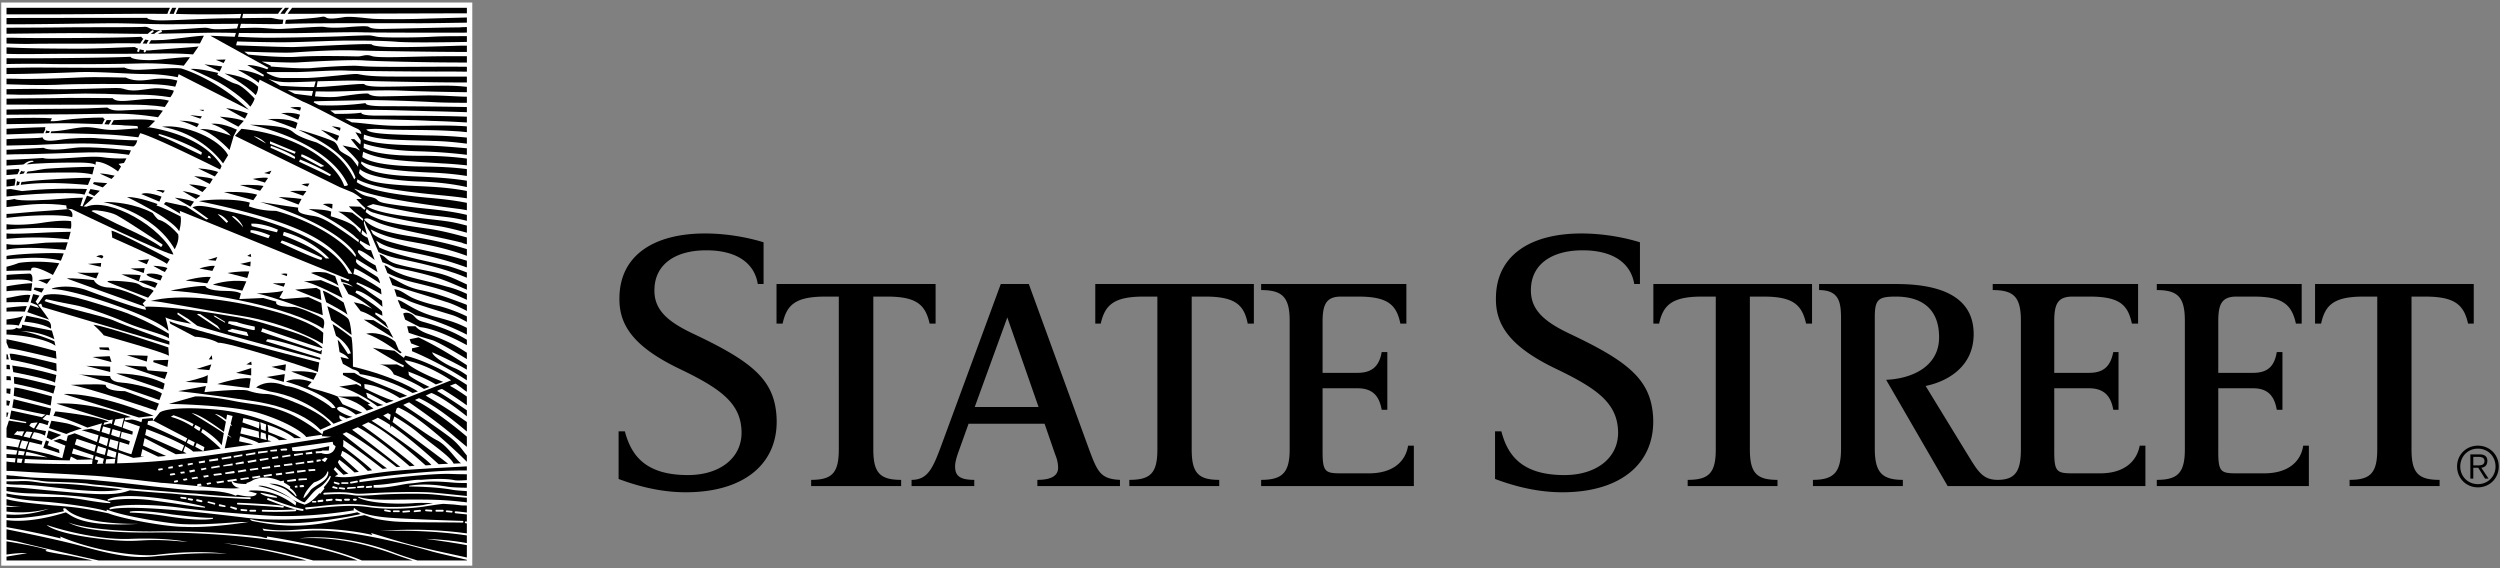 <svg width="924" height="210" viewBox="0 0 924 210" fill="none" xmlns="http://www.w3.org/2000/svg"><rect x="0" y="0" width="924" height="210" fill="#808080" stroke="none"/><path d="M.462.936h174.095v208.128H.462V.936Z" fill="#fff"/><path d="M923.538 172.428c0 4.333-3.357 7.699-7.7 7.699-4.329 0-7.701-3.366-7.701-7.699 0-4.374 3.372-7.709 7.701-7.709 4.343 0 7.7 3.333 7.7 7.709Zm-14.222 0c0 3.622 2.793 6.504 6.522 6.504s6.514-2.882 6.514-6.504c0-3.73-2.784-6.613-6.514-6.613-3.729-.002-6.522 2.883-6.522 6.613Zm4.815 4.458h-1.086v-8.945h3.384c2.019 0 2.897.843 2.897 2.434 0 1.647-1.031 2.378-2.229 2.509l2.666 4.002h-1.289l-2.513-4.002h-1.83v4.002Zm1.447-4.864c1.306 0 2.683-.079 2.683-1.647 0-1.19-1.031-1.507-2.127-1.507h-2.003v3.153h1.447v.001Zm-3.384-52.427c-1.535-6.875-4.806-9.975-15.794-9.975h-5.104v56.427c0 8.678 2.376 11.31 10.384 11.31v2.283h-33.268v-2.283c7.802 0 10.223-2.632 10.223-11.31V109.62h-5.11c-10.94 0-14.144 3.1-15.641 9.975h-2.24v-14.621h58.654v14.621h-2.104ZM797.153 179.64v-2.283c7.78 0 10.368-2.632 10.368-11.31V118.56c0-8.745-2.586-11.345-10.368-11.345v-2.241h53.548v14.621h-2.135c-1.52-6.875-4.657-9.975-15.615-9.975h-6.352c-5.522 0-6.726 2.897-6.726 9.21v18.974h12.906c6.022 0 7.951-3.163 8.719-7.673h2.095v21.328h-2.095c-.768-4.386-2.699-7.948-8.719-7.948h-12.906v23.26c0 7.56.859 8.174 6.726 8.174h10.258c8.873 0 13.554-4.366 14.411-10.231h2.091v14.926h-56.206Zm-77.306 0-22.729-39.258c10.257-.491 19.572-5.302 19.572-15.714 0-10.967-6.925-15.049-15.94-15.049-6.34 0-7.828.903-7.828 7.465v48.724c0 8.648 2.55 11.548 10.37 11.548v2.282h-33.231v-2.282c7.815 0 10.384-2.9 10.384-11.548v-47.394c0-5.897-.151-11.199-8.114-11.199v-2.241h28.417c14.597 0 28.716 3.623 28.716 18.506 0 12.951-11.1 17.866-17.763 19.163l14.9 24.353c4.202 6.78 5.867 10.361 11.733 10.361 6.908 0 8.587-3.687 8.587-11.457v-47.342c0-8.745-2.582-11.345-10.413-11.345v-2.241h53.73v14.621h-2.298c-1.469-6.875-4.482-9.974-15.587-9.974h-6.343c-5.609 0-6.764 2.896-6.764 9.209v18.975h12.895c6.05 0 8.001-3.164 8.922-7.673h1.94v21.328h-1.94c-.743-4.387-2.871-7.949-8.922-7.949h-12.895v23.26c0 7.56.912 8.174 6.764 8.174h10.226c8.845 0 13.487-4.365 14.597-10.231h2.103v14.926h-73.089v.002Zm-52.316-60.045c-1.558-6.875-4.697-9.975-15.66-9.975h-5.122v56.427c0 8.678 2.418 11.31 10.212 11.31v2.283h-33.196v-2.283c7.943 0 10.387-2.632 10.387-11.31V109.62h-5.158c-10.956 0-14.293 3.1-15.778 9.975h-2.133v-14.621h58.647v14.621h-2.199Zm-90.075 62.35c-10.88 0-20.051-3.131-24.89-4.914v-17.619h2.333c2.183 8.311 7.022 16.178 23.312 16.178 11.841 0 20.117-6.393 19.833-16.178-.332-10.403-7.658-15.775-23.009-23.127-16.877-8.113-22.27-16.106-22.141-25.983 0-15.936 12.793-24.006 31.566-24.006 9.197 0 17.307 1.882 21.664 3.263v15.415h-2.111c-1.2-7.472-7.515-12.595-19.553-12.451-10.963.13-18.199 5.147-18.612 13.835-.472 8.041 4.82 12.472 14.285 16.987 21.948 10.361 29.913 17.038 30.841 30.506 1.04 16.864-11.321 28.094-33.518 28.094Zm-111.339-2.305v-2.283c7.827 0 10.546-2.632 10.546-11.31V118.56c0-8.745-2.719-11.345-10.546-11.345v-2.241h53.679v14.621h-2.22c-1.415-6.875-4.542-9.975-15.491-9.975h-6.487c-5.384 0-6.771 2.897-6.771 9.21v18.974h12.918c6.011 0 8.139-3.163 8.925-7.673h2.086v21.328h-2.086c-.784-4.386-2.711-7.948-8.925-7.948h-12.918v23.26c0 7.56.89 8.174 6.771 8.174h10.387c8.844 0 13.532-4.366 14.446-10.231h2.132v14.926h-56.446Zm-4.961-60.045c-1.332-6.875-4.634-9.975-15.646-9.975h-5.061v56.427c0 8.678 2.354 11.31 10.181 11.31v2.283h-33.229v-2.283c7.975 0 10.365-2.632 10.365-11.31V109.62h-5.124c-10.965 0-14.25 3.1-15.802 9.975h-2.024v-14.621h58.612v14.621h-2.272Zm-77.748 60.045v-2.283c4.336 0 7.666-1.082 7.666-4.473 0-1.375-.288-3.047-1.075-4.911l-3.921-11.35h-28.103l-3.597 10.037c-.59 1.644-1.377 3.919-1.377 5.678 0 3.252 1.377 5.019 7.088 5.019v2.283h-23.18v-2.283c5.899 0 7.817-4.091 10.972-12.643l22.006-59.74h10.358l22.424 61.514c2.992 7.971 4.171 10.545 11.268 10.871v2.283h-30.529v-.002Zm-39.818-60.045c-1.566-6.875-4.7-9.975-15.674-9.975h-5.141v56.427c0 8.678 2.43 11.31 10.285 11.31v2.283h-33.262v-2.283c7.807 0 10.226-2.632 10.226-11.31V109.62h-4.965c-11.156 0-14.304 3.1-15.799 9.975H287v-14.621h58.798v14.621h-2.208Zm-90.145 62.35c-10.82 0-19.996-3.131-24.811-4.914v-17.619h2.308c2.208 8.311 7.028 16.178 23.311 16.178 11.851 0 20.114-6.393 19.819-16.178-.302-10.403-7.668-15.775-23.009-23.127-16.874-8.113-22.242-16.106-22.124-25.983 0-15.936 12.807-24.006 31.608-24.006 9.201 0 17.29 1.882 21.669 3.263v15.415h-2.143c-1.173-7.472-7.493-12.595-19.526-12.451-10.975.13-18.199 5.147-18.643 13.835-.519 8.041 4.771 12.472 14.296 16.987 21.958 10.361 29.936 17.038 30.796 30.506 1.076 16.864-11.252 28.094-33.551 28.094Zm118.856-64.619-12.045 33.112h23.6l-11.555-33.112Zm-354.94 85.858c-3.675-1.181-10.245-2.348-14.959-3.108v4.898c2.692-.421 5.72-.685 7.633-.51-1.453.259-4.637.77-7.633 1.27v1.417h31.842c-4.665-1.032-8.316-1.783-10.259-2.08-8.275-1.378-7.425-1.415-6.623-1.887ZM3.881 139.11s-.587-.05-1.475-.102v1.483c1.06 0 1.65.075 1.65.075l-.174-1.456Zm-1.057-8.15c-.163 0-.273 0-.422-.039v1.902c.543 0 .845.047.845.047l-.423-1.91Zm.742 3.936c-.317-.052-.688-.052-1.158-.094v1.613c.84.059 1.33.097 1.33.097l-.172-1.616ZM24.15 92.374l.881-2.814s-3.8 0-8.027.136c-4.083.333-11.14 1.212-14.598.496v2.093c.3-.031.596-.088.886-.17 7.337-1.25 20.858.259 20.858.259Zm1.212-3.892.751-2.798s-1.661 0-6.927.177c-4.78.182-13.787.753-16.778.41v2.01a112.63 112.63 0 0 1 10.756-.514c6.936-.002 12.198.715 12.198.715Zm.751-3.943c.411-.527.15-2.785.15-2.785-1.811-.325-5.774-.186-10.77.609-4.207.624-9.303.924-13.085.508v1.99c6.112-.709 19.068-.85 23.705-.322Zm.552-4.268s.723-2.057-1.452-2.99c0 0-2.714.293-12.049.933-5.754.468-8.838.81-10.756.846v1.488c7.036-.93 19.824-1.524 24.257-.277ZM10.42 111.702l.802-2.572s-.593-.654-6.775.679c-.687.146-1.387.228-2.04.307v1.622c4.389-.163 8.013-.036 8.013-.036Zm-1.224 3.479.711-2.047c-1.91 0-4.584.314-7.5.6v1.447c3.105-.163 6.789 0 6.789 0ZM20.1 126.134s-9.68-4.085-13.303-3.693c0 0 6.367-.56 13.303 2.936l-.914-3.186-11.083-2.176s.484 2.176-2.078 1.106c-.614.72-1.918.72-3.62.72v1.792c7.21.3 15.156 1.949 18.082 4.164l-.387-1.663Zm-13.17-5.798 1.657-3.65c-.501.465-2.983.98-6.181 1.395v1.883c3.458 0 4.525.372 4.525.372Zm4.61-12.792.353-2.83c-1.395-.08-5.567.414-9.485 1.125v1.792c5.524-.588 9.131-.087 9.131-.087Zm-7.797 40.728c-.267-.103-.742-.162-1.337-.337v1.88c.56.073.891.122.891.122l.446-1.665Zm-.607 4.231s-.258 0-.728-.088v1.71h.25l.478-1.622Zm8.757-48.235s.564-2.863-.907-3.155c0 0-5.013.203-8.578.479v1.932c4.604-.364 8.547-.281 9.485.744Zm-7.97 39.394s-.343-.001-1.515-.089v1.748c.846.143 1.358.3 1.358.3l.157-1.959ZM20.87 132.58l-.217-2.782s-8.398-2.39-15.286-3.822c-1.193-.259-2.119-.422-2.96-.604v1.308l.865 2.066c1.131-.222 17.598 3.834 17.598 3.834ZM19.732 23.677c10.006.103 24.462 0 32.624-.242 8.2-.156 15.563.844 15.563.844l2.295-3.094c-1.268-.2-6.117.288-10.9.805-4.734.538-10.602.11-11.084-1.006-7.026.38-36.53.666-45.822.527v2.165c6.913-.156 13.44-.111 17.324.002Zm7.946 3.044c7.874-.433 19.411.645 26.151.645 6.728 0 11.863 1.194 11.863 1.194.077-.394.198-.736.358-1.147L91.977 40.58C80.86 30.08 69.695 26.113 66.976 25.3c-2.754-.336-8.925.168-12.24.345-3.254.163-6.362.469-8.757-.681-5.448.218-26.982 0-33.524 0-2.059 0-5.692.093-10.054.128v2.274c7.353.002 17.458-.356 25.277-.644Z" fill="#000"/><path d="M20.317 31.36c8.89-.47 24.986-.303 32.815-.303 7.79 0 11.65.992 11.65.992.399-.992.747-2.263.747-2.263-2.776-.801-6.027-.97-10.031-.38-4.017.606-6.593.38-9.004-.737-1.958 0-10.163-.364-17.673 0-7.44.317-17.488.689-23.16.43-.84 0-1.908 0-3.252-.033v2.08c6.287.213 12.686.385 17.908.213ZM31.4 34.574c4.174 0 10.578.158 14.588.366 3.975.223 8.262-.366 16.981.997 0 0 1.126-1.499 1.258-2.444 0 0-4.388-1.315-8.579-.721-4.167.551-5.829.856-7.983.551-2.19-.38-2.048-.806-4.752-.806-2.774 0-18.087.631-24.063.426-3.358-.13-9.982-.13-16.444 0v1.96c.86 0 1.65 0 2.385.037 5.29.33 22.427-.366 26.609-.366Zm-8.903 4.124h26.408c7.515 0 12.018.859 12.018.859l1.507-2.342c-3.845-1.158-9.302-.56-13.12-.184-3.832.42-6.621.552-7.707-.76-3.972 0-16.385-.213-21.501 0-3.313.08-10.662.023-17.693.21v2.174c7.345-.002 14.836.043 20.088.043Zm8.733 33.275.914-2.104s-11.16-.606-24.04.75l-4.087-.752s-.628 0-1.611.132v2.636c1.158-.121 2.176-.177 3.104-.302 9.264-.976 23.151-1.353 25.72-.36Zm1.268-15.636c8.585-.22 15.163.898 15.163.898.326-.523.72-1.658.72-1.658s-15.155-1.696-20.77-.945c-5.718.824-9.86.945-11.51 0 0 0-5.517.307-10.783.591-.793 0-1.743.098-2.91.132v1.764c1.063 0 2.119-.097 3.104-.097 9.262.002 18.416-.508 26.986-.685Zm-8 19.583.158 1.231 1.863.129s36.606 17.696 37.576 16.723c-4.06-9.852-23.562-21.196-32.126-17.611l-1.105-.092 3.671-3.242-2.39-.725-1.645 3.923-.788-.124.939-3.072s-3.038 0-7.282.385c-6.079.508-16.239 1.084-18.003.087-.919.227-1.9.374-2.96.465v2.537c4.932-.565 9.15-1.051 11.32-1.101 3.564-.186 7.658.05 10.772.487Zm10.055 1.781c.574-.12 6.069.477 8.575 1.846 4.046 2.21 16.947 10.833 16.947 10.833s0 .335-.236.579l-.313.36-.345-.263c-.045-.097-3.071-2.175-8.724-4.908l-7.33-3.464-9.303-4.638s.18-.248.729-.345Zm9.253-35.68c6.938 0 14.602 1.318 14.602 1.318l1.795-2.426c-2.388-.725-8.584-.328-12.538-.217-4.055.217-6.162.39-8.027-.945-4.643.225-9.52.437-14.982.437-5.15 0-15.533.111-22.25.291V42.4c5.276-.072 11.131-.113 16.449-.113 8.19 0 18.06-.264 24.95-.264Zm-7.624 11.125c8.352.423 13.125.986 13.125.986 1.109-.563 1.43-2.263 1.43-2.263-3.322 0-11.099-.437-14.24-.71-3.072-.407-10.235-.166-14.775.577-4.532.64-5.623.133-6.012-.986-1.658.476-6.838.242-13.304.68v2.364c4.176-.097 8.15-.182 10.96-.227 6.366-.293 14.444-.779 22.816-.421Zm6.195 11.781c-4.385-.98-5.465-.773-5.465-.773l4.311 1.984 1.154-1.21Zm-7.672 2.38-.33.67 3.62 1.285 1.643-1.575-4.932-.38Zm-1.985 4.05 2.116 1.101 2.074-1.96-3.484-.626-.706 1.485Zm50.65-49.371-3.642.115 2.927 1.174.715-1.288Zm-1.263 2.546-6.564-.757 5.647 2.672.917-1.915Zm12.014 11.905s-4.342-4.773-6.732-5.376c-2.377-.595-4.626-2.25-7.068-3.408l.307-.694s-7.078-1.774-10.217-1.488c0 0 5.846 2.494 9.669 4.535 3.85 2.043 10.04 6.431 12.435 9.422 0 0 1.109-1.336 1.606-2.99Zm.367-1.28s.927-1.151.927-3.108c-2.77-2.648-6.958-4.091-12.416-4.904 0 0 7.126 3.493 11.489 8.012Zm-2.906 6.73s-4.887-1.695-8.04-1.91l6.99 3.88 1.05-1.97Zm-1.462 2.779c-3.28-1.199-8.927-1.539-8.927-1.539l6.919 3.705 2.008-2.166Zm-14.768-4.08h-1.655l1.47.5.185-.5Zm-.72 2.41-4.41-.455 3.85 1.321.56-.867Zm-1.08 2.778c-3.85-1.409-7.318-1.103-7.318-1.103 2.033.11 6.565 2.35 6.565 2.35l.753-1.247Zm11.787 4.38c-2.892-1.02-8.39-2.856-11.444-2.387 4.919 1.084 10.948 7.692 10.948 7.692l1.443-4.893h-.06l1.345-2.62c-5.823-2.805-9.461-2.176-9.461-2.176 4.337 1.452 6.353 3.363 7.228 4.383Zm-2.892 10.244 1.865-3.03c-3.119-5.935-15.716-11.593-24.474-10.536 10.808 1.885 18.412 7.973 22.61 13.566Zm27.525-14.957c-3.968-2.1-11.083-1.367-11.083-1.367 2.165.17 10.381 3.531 10.381 3.531l.702-2.164Zm.928-3.042c-3.444-1.19-7.09-.512-7.09-.512 1.073 0 6.409 2.355 6.409 2.355l.681-1.843Zm.361-2.644c-1.041-.5-4.005 0-4.005 0l3.642 1.159.363-1.159Zm14.598 7.467c-1.271-.39-3.276-.553-3.276-.553l3.068 1.668.208-1.115Zm-.506 2.985c-2.449-1.075-6.764-2.264-6.764-2.264l5.997 4.15.767-1.886Zm-25.028 12.87-2.719.872 2.022.43.697-1.303Zm-1.253 2.684c-2.02-.373-5.662.383-5.662.383l4.513 1.337 1.148-1.72Zm-1.674 2.981c-2.34-.579-8.764-.374-8.764-.374l7.515 2.13 1.249-1.756Zm-14.635 2.234 10.86 3.022 1.43-2.031c-4.194-1.348-12.29-.99-12.29-.99Zm31.613-3.127c-1.122-.161-2.924.318-2.924.318l2.221.808.703-1.126Zm-1.122 2.77c-1.802-.257-6.095 0-6.095 0l4.849 1.715 1.246-1.715Zm-1.802 2.914c-2.897-.474-8.553-.737-8.553-.737l7.453 2.823 1.1-2.086Zm11.452 1.9c-1.412-.365-3.597 0-3.597 0l3.47 1.72.127-1.72Zm11.563 42.693 10.916 6.78-1.637-3.032-5.689-3.535-3.59-.213Zm.853 5.247c4.447 1.103 12.63 7.235 12.63 7.235l.51-.364-1.11-.95-1.273-2.989c-3.245-2.771-8.332-3.708-10.757-2.932Zm-11.447-21.325-3.312-1.28s-3.828-.63-5.639.132c0 0 8.735 3.373 10.186 4.697l-1.235-3.549ZM79.404 65.22l1.23-1.662C77.356 62.4 73.2 62.237 73.2 62.237l6.205 2.983Zm-1.87 2.763 1.1-1.839c-1.838-.75-6.925-1.05-6.925-1.05l5.826 2.889Zm-2.705 2.993 1.592-1.713c-3.448-1.1-6.556-1.1-6.556-1.1l4.964 2.813Zm-2.376 2.557 1.616-1.199c-2.579-1.176-6.576-1.715-6.576-1.715l4.96 2.914Zm-2.041 2.855 1.293-1.863c-3.113-1.086-7.121-1.46-7.121-1.46l5.828 3.323Zm-12.733-5.892s1.823.118 2.52.855l.724-.855s-2.18-.633-3.244 0Zm-5.456 1.235 6.68 2.789.799-1.844c-.002 0-5.323-2.057-7.48-.945Zm14.012 13.731s.933-3.096.541-5.456c0 0-7.272-3.75-8.965-4.042l.411-.537s-6.6-2.63-11.31-2.63c-.002.004 16.437 7.817 19.323 12.665Z" fill="#000"/><path d="M65.859 86.61s-3.792-4.547-7.116-5.357c-.698-.125-2.321-2.534-2.321-2.534s-7.115-4.192-18.253-4.067c0 0 18.362 3.395 26.413 17.472-.001 0 1.83-3.24 1.277-5.514Zm-47.004 16.314-4.766.598 3.246 1.398 1.52-1.996Zm-2.58 3.694-3.47-.34-.343.765 2.905 1.108.909-1.533ZM37.8 94.406c-.89-.407-2.227.437-2.227.437s1.488.27 2.051.69c0 0 1.097-.69.176-1.127Zm-.411 2.78-4.891.346 4.743 1.092.148-1.438Zm-.892 3.584c-3.415.126-7.987 0-7.987 0l7.063 2.156.924-2.156Zm25.205-3.235 1.05-1.713s-18.561-9.965-21.53-10.575l.275 2.607c0 .002 17.64 7.674 20.205 9.681Zm-7.448.127.845-1.835-4.203.444 3.358 1.39Zm-1.122 3.233.335-1.811-5.231.15 4.896 1.661Zm-1.816 3.113.697-2.25c-1.597-.355-7.113-.355-7.113-.355l6.416 2.605Zm10.557-4.93c-1.838-.821-5.245-.821-5.245-.821l3.072 1.701 1.217.6.956-1.48Zm-7.489 2.677c1.264.99 4.933 1.91 4.933 1.91l.72-1.617c-1.983-1.275-6.905-1.153-5.653-.293" fill="#000"/><path d="M58.226 104.714c-3.642-1.795-6.91-.71-6.91-.71l6.004 2.394.906-1.684Zm-3.488 5.323 2.027-2.493s-.345-.674-2.513-1.143c-2.239-.329-2.026-1.196-4.077-1.767-1.946-.624-12.184-1.349-10.212-.366 2.015.935 14.775 5.769 14.775 5.769Zm-.765.874s-8.846-4.513-13.688-4.633c-4.71-.208-5.585-2.756-5.585-2.756s-8.443-.922-10.044-.6c0 0 24.055 8.773 28.977 10.462l-.909-1.181 1.249-1.292Zm-36.037 7.805c-1.254-.76-6.612-1.695-8.185-2.024l-.76 2.209s6.376.397 9.86 2.59c0 0 .335-2.005-.915-2.775ZM3.615 130.961s.307 2.039.551 2.07c2.113.259 10.244 2.002 16.751 4.225l-.087-2.933c.002.002-18.717-4.695-17.215-3.362Zm12.838-19.705.551-.718s5.49 1.275 10.037 2.097c4.553.751 14.042 4.161 19.71 6.663 5.605 2.441 13.806 4.234 15.675 5.733v-1.66s-9.5-5.935-19.338-8.943c-9.862-2.919-20.435-7.005-26.81-5.3l-2.335 3.325c-.253-.288-.487-.677-.782-.944l1.443-2.253-2.349-.555-.924 3.11 2.397.987.742 1.073-3.248-1.073-1.136 2.563 8.02 2.765s-2.129-3.113-4.019-5.491l1.127-.425.5 1.261 46.891 13.937v-1.28s-17.299-6.119-20.457-7.629c-3.06-1.478-23.297-6.045-25.695-7.243Zm72.376 5.43c17.873 2.805 30.479 10.398 30.479 10.398l.168-4.072s-3.578-4.107-19.62-8.351c-16.027-4.347-33.997-6.185-44.202-3.405 3.088-.108 15.325 2.612 33.175 5.43Zm-8.512-21.707c-1.131.326-3.521 1.103-3.521 1.103l2.928.288.593-1.391Zm-.913 3.278c-2.377-.172-5.71.976-5.71.976l4.791.904.92-1.88Zm-1.503 4.112c-3.611-.324-9.305 1.296-9.305 1.296l8.014 1.049 1.29-2.345Zm14.746-8.549-1.261.763 1.457.39-.196-1.153Zm0 2.848-3.818.867 3.688.94.13-1.807Zm-.524 3.672c-3.67-.202-8.023.555-8.023.555l7.286 1.854.737-2.409Zm-2.565 7.083 1.484-3.42c-6.946-.874-12.406 1.193-12.406 1.193l10.922 2.227Zm16.6-6.173s-.335-.355-2.344 0l2.196.798.148-.798Zm-.746 3.384-4.683.083 4.154 1.254.529-1.337Zm13.356 7.352-4.771-2.177-9.277.729-1.461-.501 1.461-2.609c-1.461.723-9.891 1.048-9.891 1.048 4.95.654 24.474 8.033 24.474 8.033l-.535-4.523Zm-.397-4.771-1.406-.81-7.878.643 9.681 3.863" fill="#000"/><path d="M119.303 117.783c-1.095-.986-8.955-4.317-10.37-4.317-8.44 0-6.759-1.959-6.759-1.959l-4.893-1.37-8.823.396.58-2.062s-1.328-.927-5.105-.927c-7.878 0-7.992-1.819-7.992-1.819-3.328-.335-12.972 1.698-12.972 1.698 15.669.912 44.488 6.259 56.502 14.061 0 .001.933-2.768-.168-3.701Zm-38.669 8.897c3.1-.375 33.367 9.142 36.842 10.805l.519-3.517s-51.217-13.06-55.39-15.252l.363.954 9.08 4.802c2.025 0 6.436.9 8.586 2.208Zm44.475-20.402-6.519-2.756-6.39.486c3.322.264 14.408 6.134 14.408 6.134l-1.499-3.864Zm-90.573 13.735s3.096 2.841 3.793 3.918c0 0 22.233 6.209 24.1 7.581l-.216-3.11c0 .002-23.71-8.066-27.677-8.389Zm5.603 8.391h-3.46l.236.754 3.618.344-.394-1.098Zm14.444 3.105s-6.202-.288-7.678-.219l7.349 2.35.33-2.131Zm2.045 2.317 5.245 1.769.34-2.593-5.442.165-.143.659Zm-15.406 0-.692-2.184-6.399.307 7.09 1.877Zm12.751 1.68-7.985-.477 14.935 5.053.95-2.592-7.293-.617-.607-1.367Zm-13.244 1.978v-1.978l-8.923-.288 8.923 2.266Zm2.19.542 17.416 5.941.517-2.189c-7.576-3.965-17.932-3.752-17.932-3.752Zm-2.19.987-11.67-.596c4.023.177 29.847 9.466 29.847 9.466l.933-2.414c-1.787-1.501-10.53-3.851-14.932-4.061-4.374-.263-4.178-2.395-4.178-2.395Zm-1.64 3.24c-2.758-.473-12.974 0-12.974 0 6.03.819 31.566 9.506 31.566 9.506l1.063-2.579-12.58-4.615c-7.665.002-7.076-2.312-7.076-2.312ZM78.25 131.29l-1.079 1.533h1.312l-.233-1.533Zm-.142 3.379-5.493 1.705 4.745.416.748-2.121Zm-1.499 6.949.186-3.026c-.857.879-8.204 2.553-8.204 2.553l8.018.473Zm22.046 4.003c-3.828 0-7.067-1.267-7.067-1.267-2.954-.774-16.042.593-16.042.593l.557-2.278-10.245 1.893s7.522.685 26.788 3.545c19.362 2.714 25.724 10.734 25.724 10.734l4.036-1.84c-3.817-5.24-19.895-11.38-23.75-11.38Zm-6.533-2.187.529-3.567c-4.014-.685-12.33 2.095-12.33 2.095l11.8 1.472Zm.72-7.393-5.597 1.772 5.597.942v-2.714Zm0-2.401-1.797 1.029 1.972.223-.175-1.252Zm12.832 1.029-5.345.921 5.087 1.477.258-2.398Zm-.789 6.476.371-2.884-6.736 1.078 6.365 1.806Zm10.965-.753 1.223-2.364c-4.14-1.23-9.458-.716-9.458-.716" fill="#000"/><path d="m113.711 142.81 1.483-1.622s-5.217-2.175-9.52-.173c0 0 15.653 4.452 18.348 9.811h-1.245c-2.711-2.554-12.068-7.747-17.103-8.158-7.155-3.015-11.01.539-11.01.539l4.969 1.466c14.973 2.456 23.648 11.955 23.648 11.955l3.329-1.292c-1.669-.321-1.098-1.86-1.098-1.86l2.529 1.197 2.18-.609c-1.612-.249-7.073-2.632-5.28-3.531 1.814-1.037 6.584 2.716 6.584 2.716l2.34-.747-7.255-3.124-1.795-2.82c-3.131-1.388-9.888-3.12-9.888-3.12l-1.216-.628ZM4.525 135.095l.371 2.432s13.208 2.555 15.421 3.878l.51-2.808s-4.733-1.339-9.095-2.27c-3.613-.821-7.044-1.112-7.207-1.232Zm.616 4.376.099 2.312s10.86 2.224 14.494 3.684l.756-2.799c-.001.001-16.431-4.255-15.349-3.197Zm.166 3.736-.235 3.094s9.865 2.402 13.68 3.582l.457-3.365c0 .002-11.671-3.24-13.902-3.311Zm18.25 2.414 27.764 8.698 5.45-.671c-22.07-8.979-33.214-8.027-33.214-8.027Zm97.005-33.919s6.736 3.474 7.864 4.624l-1.412-4.513s-6.039-4.036-7.711-4.388l1.259 4.277Zm1.845 6.637 7.508 5.455s-.241-4.303-1.118-5.838c-.918-1.447-7.824-4.82-7.824-4.82" fill="#000"/><path d="m136.829 149.182-4.388-2.622h-7.625c8.01 1.548 10.721 5.206 10.721 5.206l2.528-.789-2.204-1.479.968-.316Zm-5.87-11.364h-4.207v.774l6.558 3.37.242.945c-1.12-.65-1.848-.945-1.848-.945l-6.348.945c7.092 1.66 14.166 7.284 14.166 7.284l2.168-.509c-1.996-.398-5.829-2.732-5.829-2.732l-.538-1.783c1.1 0 7.515 3.821 7.515 3.821l2.694-.876c-2.564-.617-7.557-2.945-10.778-4.57l-.102-1.58c6.154.463 13.095 5.161 13.095 5.161l2.73-.815c-3.833-1.954-17.167-7.121-17.167-7.121l-2.351-1.369Zm-1.044-13.122s-5.104-3.975-7.01-4.902l1.294 4.347s4.23 2.544 5.47 6.467l-1.061.219s-2.956-4.7-3.797-5.25l.696 4.558s2.769 1.086 3.442 2.582l-3.09-.764.893 2.532 3.651 2.027s2.227.361 2.593 1.747c0 0 9.457 1.212 19.503 6.989l1.963-.577s-7.824-5.313-24.018-9.166c0-2.352 0-8.26-.529-10.809ZM41.132 44.411c-.703 0-1.218 0-1.707-.046-.302.522-.57 1.117-.833 1.53.573 0 1.159.139 1.655.139.295-.55.59-1.102.885-1.623ZM37.8 45.895c.263-.631.593-1.233.919-1.795-.241-.108-.475-.274-.552-.635-3.18-.121-11.128.39-14.61.9-3.462.61-4.902.417-4.902.417l.531-1.057c-3.293-.222-8.608-.258-16.778 0v2.17c7.615-.04 15.788-.283 18.972-.326 3.493-.09 10.49.118 16.42.326" fill="#000"/><path d="M51.81 49.227c4.506 1.113 22.719 10.027 29.528 13.426l.562-1.282c-6.353-10.207-21.095-13.428-26.945-14.355l-.195.284a.771.771 0 0 0-.293-.284h.488l2.367-2.349c-2.367-.591-6.004-.591-10.828-.421-1.679.04-3.18.121-4.462.166-.254.522-.632 1.072-.946 1.68 2.005.082 3.728.102 4.902.273 1.803.064 3.462.125 4.844.262l.18.853c-1.564 0-3.222.228-7.208.465-5.085.397-7.307-.721-11.08-.93-3.905-.178-8.068 1.203-12.626 1.477-.442.057-.76.057-1.108.057-.09.173-.189.501-.283.678 7.056 0 14.984.286 19.613.43 5.645.179 12.782 1.1 12.782 1.1.273-.502.483-1.072.708-1.53Zm25.217 8.355c.874 0 .874.945.874.945-.241 0-.656-.087-1.145-.292l.27-.653Zm-18.285-8.078c2.963.708 11.905 4.064 15.891 6.84l-.276.889c-4.266-1.906-11.008-5.411-13.94-6.476-.679-.191-1.28-.543-1.87-.805l.196-.447Zm-42.641-.227c.112-.556.46-.98.619-1.444-.16-.406.118-.817.118-.817-2.703 0-8.988.29-14.43.584v2.09c4.932-.177 9.159-.291 11.682-.411l2.01-.002Zm.681-.05c.58 0 .715-.094 1.395-.094.048-.282.168-.508.196-.68-.907-.04-.899-.04-1.173-.293-.198.33-.339.69-.418 1.067Zm45.277 72.964c.694.968-.918-4.944-.918-4.944.918.881 9.506 2.428 9.506 2.428l-5.114-3.551.168-.636 3.906 2.419 3.19 2.43c2.204 1.031 45.574 12.66 45.574 12.66v-.724l-20.122-6.139.574-.703c3.335-.208 19.949 5.531 19.949 5.531l.217-1.713-.507.432-.14.164-.233-.045c-.175-.078-17.465-5.697-21.284-7.114l-.318-.037.104-.343.214-.564.112-.374.335.045c.72.3 18.185 6.309 21.67 7.26l.145.08.037-.349c-4.381-4.267-12.701-6.213-20.698-8.649-6.792-2.089-11.66-2.642-15.064-3.242-21.99-3.715-29.734-3.127-29.734-3.127l.345 1.044c-1.053.376-16.498-5.115-21.48-7.002-7.675-2.985-15.208-.562-12.936-.562 7.836 0 38.19 10.284 42.502 15.325Zm22.347-3.286.436-.189 2.515.263h.16l.058.04c1.212.6 6.24 1.627 6.272 1.627l.277.075.037.19v.8l.022.161-.29.129c-.586.142-9.646-2.385-8.546-2.038l-.09-.04-.07-.13-.86-.175.08-.713Zm.07 3.099 1.05-.29.154-.222.09.04 5.295 1.154.253.17.036.211.34.732.09.441-.464-.103c-.947-.177-5.188-1.123-6.912-1.63l-.307-.314.375-.189Zm-5.046-5.314c.597.291 3.705 2.213 3.705 2.213l.082.395-3.776-2.148-.545-.46h.534Zm-6.004-.694.425.128.18-.053.123.133 6.123 4.133.357.385.864 1.282-8.159-5.465-.562-.335.649-.208ZM6.471 64.401c.292-.586.538-1.108.769-1.576-.124-.075-.177-.165-.31-.425-.91.1-2.485.171-4.524.31v1.998c1.06-.08 2.04-.132 2.728-.225.472 0 .888-.082 1.337-.082ZM5.73 66.58c-.168-.306-.045-.599-.045-.599-.649.125-1.847.259-3.278.38v2.609c.981-.144 2.036-.23 2.988-.385.118-.741.212-1.365.335-2.005Zm3.14-5.885c1.756-1.575 3.275-1.252 3.33-1.252l.05.097c.081 0 .135.135.135.21 0 .064-.054.064-.136.064-.048 0-1.031.031-2.407.924.743-.041 1.376-.041 2.052-.168 5.859-.349 9.678-.48 16.768-.48 6.143 0 6.59.778 6.59.945l.185-1.284c3.652 0 8.17 3.623 8.17 3.623l1.131-1.82-.933-.982 2.023-.349.922-1.7s-4.38.215-8.252-.34c-3.797-.608-8.51 0-15.268.34-6.778.429-7.298-.138-7.298-.138-2.4.138-7.762.518-13.525.693v2.128c1.99-.17 3.897-.244 5.905-.38l.559-.131ZM6.014 68.59c.566-.043.566-.221 1.05-.267.04-.424.16-.773.317-1.104-.801 0-.76-.186-1.05-.292-.136.505-.199 1.056-.317 1.663Zm3.268-5.213c-.938 0-.909 0-1.395-.252-.202.38-.483.729-.667 1.256.71 0 .71-.19 1.474-.19.177-.285.374-.557.588-.814Zm.215 3.725c-.578.117-1.103.117-1.5.117a3.422 3.422 0 0 0-.318 1.104c2.91-.38 5.84-.593 8.775-.636 6.778-.205 16.048.681 16.048.681l1.09-2.606c-4.012-.175-19.502.732-24.095 1.34" fill="#000"/><path d="m34.131 64.48.71-2.77c-2.872-.158-14.352.37-18.014.69-2.052.253-4.502.867-6.556.98a2.95 2.95 0 0 0-.517.775c5.956-.395 12.693-.395 16.765-.395 5.075.001 7.612.72 7.612.72ZM7.926 179.14c4.41.117 8.943.646 13.3 1.14 2.293.217 4.46.551 6.592.734 6.981.591 11.52.679 15.268.216.824-.175 1.646-.291 2.335-.291-2.118-.442-4.66-.56-7.29-.859-1.95-.128-4.081-.388-5.99-.601-3.352-.37-6.716-.611-10.086-.72l-3.18-.04c-1.886-.057-3.385-.255-4.741-.434-2.132-.3-4.145-.631-7.422-.428-1.498.048-2.95.048-4.308.048v.965c1.162.218 2.385.218 3.878.269l1.644.001Zm3.292-162.915c5.786-.165 23.77 0 29.865-.165 3.297-.15 7.175-.043 10.772 0 .322-.607.705-1.18 1.142-1.712-.313-.166-.644-.477-.774-.765-4.558.373-34.887.685-47.268.373H2.408v2.14c3.276.089 6.583.172 8.81.129Zm13.438 3.656H44.9c5.656 0 11.869-.113 17.311-.113 5.524 0 9.135.352 9.135.352l2.038-2.957c-2.263.354-14.806 1.114-18.114 1.47-.425.015-.888.015-1.3.015 0 .227-.108.407-.148.51a.62.62 0 0 1-.19.147.175.175 0 0 1-.194.068.172.172 0 0 1-.063-.035c-.101-.033-.222-.087-.231-.15a.373.373 0 0 1-.012-.235c.012-.078.022-.305.104-.421-.593-.037-1.048-.18-1.566-.306a3.053 3.053 0 0 0-.19.727c-.058.135-.105.205-.185.236h-.317c-.078 0-.195-.102-.195-.134-.048-.104-.076-.18-.048-.407.099-.241.166-.422.28-.663a8.591 8.591 0 0 1-1.19-.6c-1.593 0-14.022.6-20.352.6-6.457 0-18.846-.047-26.335-.468h-.729v2.366c5.311.236 15.348-.002 22.247-.002Zm29.317-7.36h.643c.918-.905 1.567-1.234 1.567-1.234.135-.137.33-.137.473 0h.045v.132h.04c.066.107.024.322-.113.5-.104 0-.43.162-.867.601H57c1.221-1.07 2.177-1.233 2.363-1.37H57.81c-2.537-.174-2.854-1.401-4.533-1.228-1.657.206-23.236.087-30.05.206-2.932.044-11.628.098-20.818.12v2.227c10.51-.127 20.817-.224 24.638-.224 8.898 0 22.405.27 26.927.27Zm21.38.679c-2.381 0-11.503 1.358-15.15 1.58-1.565.028-3.08.118-4.338.078-.322.39-.515.768-.787 1.282 1.847 0 3.56 0 4.958-.084 4.75-.143 13.86 0 13.86 0l1.457-2.856Zm-22.629 2.893c.503 0 1.015 0 1.539.047.185-.548.416-.98.692-1.336a4.85 4.85 0 0 1-1.27-.194c-.309.39-.586.885-.96 1.483ZM22.497 96.368l1.055-2.678c-2.899-.38-16.175 0-21.144.893v1.244c2.547-.217 5.484-.385 8.578-.522 7.67-.193 11.511 1.063 11.511 1.063Zm-2.931 5.264 2.326-4.319c-8.89-1.231-14.961-.127-14.961-.127a34.152 34.152 0 0 1-4.525 1.402v1.549c4.797-.177 9.131-.177 9.131-.177-.551-3.145 8.029 1.672 8.029 1.672Zm85.691-96.523c.524-.989 1.195-1.717 1.567-2.229h-1.471c-.177.266-1.051 1.15-1.702 2.229h1.606Zm-41.03.026c.244-.64.574-1.525.773-1.918.104-.122.117-.153.2-.34h-1.558c-.116.263-.274.468-.293.64-.168.26-.525 1.112-.678 1.618h1.556Zm-47.544.17c9.432 0 30.984-.201 34.798-.201 1.663 0 5.819 0 10.392.031.234-.728.552-1.52.796-1.922.04-.118.073-.144.136-.334H2.407v2.428l14.275-.002Zm1.426 152.896 6.443 2.204s1.518-.747 2.29-.917c.768-.385 3.404-1.112 3.404-1.112s-3.527-1.481-5.813-1.955c-2.711-.494-5.43-.917-5.43-.917l-.894 2.697Zm-.864 3.505 1.754.88 3.607-1.818-4.665-1.667-.696 2.605Zm.883 1.514-1.159-.451-.966 2.767 5.979 1.958-.163-1.322-4.258-1.614.567-1.338ZM172.557 2.882h-64.589c-.515.69-1.299 1.703-1.66 2.229 9.769 0 52.322-.18 66.249-.18v-2.05Zm0 3.582c-6.443.175-13.748.38-16.818.473-5.481.198-15.533.198-17.993 0-2.425-.187-8.072-.997-10.564-.598-2.595.41-5.326.796-6.438.251-1.055-.65-1.268-.432-2.529-.251-1.245.251-7.307.796-11.823.93-.25.072-.467.072-.703.072a7.9 7.9 0 0 0-.295 1.46h1.15c9.638-.338 43.418-.211 48.851-.211 3.494 0 10.957-.128 17.164-.22" fill="#000"/><path d="M172.557 100.697c-3.644-1.377-6.714-2.44-8.547-2.727-7.309-1.623-18.778-4.011-23.806-6.495l-1.19-2.558c5.266 3.751 11.971 3.566 23.704 6.797 3.318.918 6.6 1.964 9.838 3.136v-2.482c-4.047-1.256-7.639-2.206-10.214-2.678-7.302-1.57-14.243-3.02-19.335-4.652-3.018-1.033-4.435-1.953-5.198-2.622l-.835-1.65c9.507 4.928 16.404 3.856 30.67 8.131a82.35 82.35 0 0 1 4.912 1.66V92.08c-8.646-2.691-16.335-4.039-22.088-4.955-10.559-1.751-13.641-3.748-15.787-5.834l.018-.378c1.24-.604 2.44.291 4.688 1.193 5.155 2.433 21.888 5.194 31.316 7.59.599.336 1.301.426 1.853.624v-2.553c-4.826-1.351-10.01-2.687-15.499-3.412-13.804-1.918-15.71-2.782-19.521-4.433-1.046-.435-1.869-1.203-2.411-1.538l.394-1.145c.833.687 1.872 1.24 2.959 1.48 3.602 1.203 16.407 3.857 22.938 4.748 2.674.375 6.516 1.247 11.14 2.55v-2.641c-2.602-.69-5.237-1.314-7.661-1.624-9.33-1.323-23.699-2.131-29.305-5.496l2.3-.824c3.651.824 13.334 2.95 20.072 3.989 5.738.704 9.642.886 14.594 2.204v-2.204c-5.192-1.242-10.488-1.802-13.328-2.14-3.836-.332-15.156-1.662-17.881-2.39-2.692-.756-1.096-1.355-4.373-2.088-3.063-.595-3.85-1.234-5.914-2.932 0-.045.028-.123.073-.123 8.134 3.367 23.81 5.578 37.964 7.4 1.226.133 2.34.346 3.459.549v-2.728c-4.421-.89-9.104-1.433-14.594-1.904-14.374-1.367-22.321-3.07-26.13-5.754a5.84 5.84 0 0 0 .277-1.033c5.823 3.28 19.172 4.768 32.569 6.051 2.886.305 5.427.564 7.878.977v-2.72c-8.185-1.582-15.173-1.613-21.717-1.993-11.946-.742-15.752-1.621-18.18-4.646.168-.531.245-1.04.349-1.447 3.344 3.088 15.091 4.432 22.382 4.602 5.894.21 11.617.8 17.164 2.04v-2.344c-5.913-.973-12.037-1.287-18.628-1.58-15.033-.512-18.409-2.446-20.476-4.818.014-.253.13-.548.154-.727 4.607 2.825 16.607 3.743 25.109 4.092 5.195.182 9.763.634 13.841 1.27V62.5c-5.321-.697-10.538-.874-15.499-.949-12.082-.088-19.737-1.186-23.154-3.498.123-.728.227-1.41.304-1.96 6.443 3.025 14.086 3.353 29.431 4.309 3.371.166 6.266.431 8.918.714v-2.503c-7.018-.926-13.173-1.033-16.819-1.033-7.275 0-16.705-.349-21.357-2.947.087-.649.087-1.065.087-1.62 1.885.69 8.415 2.602 20.419 2.909 7.022.2 12.956.723 17.67 1.294V54.8c-5.29-.444-11.461-1.004-16.819-1.05-10.033-.181-17.411-.604-21.317-2.318a9.9 9.9 0 0 1 .14-1.691c5.693 2.074 11.1 1.875 25.609 2.357 4.487.08 8.745.54 12.389 1v-2.25c-4.906-.492-9.831-.76-14.76-.805-14.085-.357-21.222-.53-22.431-2.198.779-.107 2.723-.366 6.877-.074 5.701.446 15.552 0 26.095.72 1.542.057 2.888.225 4.219.36v-2.14c-8.332-.676-19.839-.045-26.476-.22-6.764-.125-11.52-1.006-16.054-1.273-.863-.46-1.75-.97-2.489-1.313 3.029 0 24.433.343 31.468.763 4.52.122 9.037.323 13.551.603v-2.145c-10.214-.402-28.306-.402-33.372-.402-6.185 0-5.635-1.084-5.635-1.084-2.654.471-8.188.471-9.794.433a38.626 38.626 0 0 0-1.716-1.247c2.656-.081 11.104-.373 22.815-.123 9.568.3 20.152.512 27.702.763v-1.904c-9.137-.196-24.313-.307-30.476-.307-7.846 0-6.904-1.159-6.904-1.159a100.451 100.451 0 0 1-17.06.814c-.725-.255-1.434-.64-2.18-1.064l.121-.39c3.669-.154 14.262-.295 18.739-.421 5.456-.175 19.918.421 25.886.733 3.177.198 7.59.198 11.874.24v-2.265c-3.35-.025-8.277-.474-14.013-.474-3.658 0-14.086.352-17.933.352-3.783 0-4.512-1.046-4.512-1.046-2.344-.138-6.637.59-11.164 1.168-2.326.263-5.461.15-8.53-.122l.292-1.838c1.795 0 3.552.05 4.981.05 5.501 0 18.933-.685 26.783-.338 6.176.288 16.671.49 24.096.59v-1.997c-2.652-.253-4.536-.425-8.23-.425-5.321 0-16.578.385-23.128.385-6.548 0-6.548-.986-6.548-.986-1.651-.172-7.633.473-14.583.986-.973.038-1.951.13-3.059.13l.383-2.133c5.481-.128 11.246-.303 13.966-.26 5.27.226 29.325.682 36.483.682h4.716V28.3h-26.809c-10.569 0-12.195-.765-13.669-.932-1.453-.218-11.868 1.197-18.402 1.449h-9.506c-2.099 0-4.584-1.284-5.647-1.891l.177-.283h10.037c5.099 0 14.791-.829 19.878-.522 5.144.142 25.861.332 32.806.332 4.122-.044 7.791 0 11.14.048v-1.818c-7.878-.097-18.52.028-25.914.028-10.226 0-11.846-.17-14.38-.371-2.589-.179-12.194.371-17.335.845-4.534.286-12.937-.474-14.9-.599l.081-.305-3.375-1.524c2.895.124 10.457.456 13.072.33 6.752-.414 19.869-1.099 24.662-.756 4.717.342 25.157.757 32.613.757 1.601 0 3.479.04 5.476.04v-2.363c-4.825 0-9.93 0-14.952.106-6.985.116-17.697.604-20.067-.106-2.363-.884-3.502.09-5.277.09-1.859 0-14.262-.405-22.457.132-5.185.38-15.646-.537-18.063-.829l-1.457-1.072s15.384.571 18.081.31c8.041-.523 16.222-.991 22.778-.764 6.597.243 31.385.557 38.32.557h3.092v-2.307c-1.733 0-3.349 0-4.542.071-7.332.212-16.937.566-23.942.434-6.932-.222-6.693-1.022-6.693-1.022-2.583-.3-17.311.588-28.647 1.022-2.914.095-17.878-.505-21.47-.635l.335-1.43c5.093.174 13.823.308 16.216.308 7.819 0 18.593-.628 24.977-.628 6.385 0 12.751 0 18.567.494 5.538.306 17.424.134 25.199 0v-2.128c-4.284 0-9.059 0-12.933.215-6.61.371-18.427.371-20.236 0-1.85-.38-2.412-.506-3.29-.506-.922 0-5.321.126-9.711.336-4.348.17-20.235.543-27.733.543-1.375 0-6.108-.114-10.687-.371l.349-1.401c7.334.069 16.657.069 19.652.069 6.216 0 21.186-.51 26.682-.288 5.417.118 28.453.118 34.978.118.697 0 1.666 0 2.929-.043v-2.031a40.88 40.88 0 0 0-2.931.12c-5.822 0-25.555.565-28.822.565-3.266 0-3.977-.44-4.532-.763-.604-.457-4.406-.183-9.092.197-4.775.254-6.213 0-7.5-.197-1.311-.183-7.673.326-15.706.763-2.723.11-6.208-.44-9.63-.44-1.427 0-3.493.098-5.713.126l.408-1.575c3.649 0 8.356.118 12.38.118h.796c.793 0 1.525 0 2.267-.118.062-.34.126-.975.234-1.535-.793-.043-1.434-.043-2.008-.18l-.824-.148c-.883-.185-1.525-.347-2.104-.347-.91 0-5.566.049-10.276.12l.326-1.58c4.601-.026 9.442-.026 12.93-.026.82-1.374 1.616-2.041 1.616-2.135.064 0 .106 0 .168-.094H66.05c-.16.27-.281.47-.335.637-.158.263-.515 1.117-.706 1.618 5 .17 9.959.17 12.352.17 2.222 0 6.815 0 11.792-.17l-.447 1.58c-1.592.04-3.18.04-4.606.04-5.991 0-19.173.787-24.4.787-5.321 0-5.321-.947-5.321-.947H34.706c-3.341 0-18.146.049-32.3.049v2.32h4.53c9.338 0 29.974-.37 34.874-.37 4.946 0 14.61.37 20.401.37 5.86 0 19.896-.157 25.357-.157h.548l-.52 1.706c-2.848.18-5.774.292-7.281.292-2.955 0-2.778-.55-4.575-.55-1.584 0-11.642.853-16.172.895 0 0 .094.147.13.147.073.033.137.122.137.158.054.167 0 .264-.041.286-.056.063-.132.182-.271.222h.045c-.045 0-.492.075-1.167.515 6.702-.126 17.557-.397 21.163-.397 1.375 0 4.263 0 7.624.103l-.42 1.401c-4.733-.17-9.04-.38-9.04-.38l21.48 11.863-.456.552c-1.199-.435-4.317-1.594-7.368-1.594l6.159 3.668-.214.604c-.523-.215-.835-.335-.835-.335s-3.476-1.844-8.59-2.149c0 0 6.219 3.33 7.662 4.824l.412-1.19 16.031 8.136c3.516 1.283 17.145 8.781 19.689 9.837 1.303.524 1.724 1.204 1.853 2.085l-2.193-.654 1.995 3.115-.043.134c0 .277-.04.89-.143 1.304l-2.211-1.972h-1.282l3.282 4.055v.128l-1.429-.813-4.919-1.051s4.154 3.7 5.905 6.185c-.067.47-.109 1.025-.208 1.694-.666-.93-2.126-3.064-2.986-3.612-1.041-.784-3.66-1.893-3.963-2.795-.417-.863-.904-2.582-2.449-3.121-1.412-.668-8.719-3.249-12.684-4.156 6.804 3.215 17.899 8.668 21.194 17.738-.218.147-.281.43-.51.598-2.377-5.066-6.538-10.014-13.937-13.641-4.036-1.207-6.615-2.298-8.235-3.5-1.575-1.369-3.476-2.775-16.399-3.048 8.159 1.516 30.073 8.409 36.277 22.277-.481.373-.937.373-1.395.35-2.629-7.851-16.213-18.884-37.99-21.112l-2.388 2.608 38.675 18.928 4.891 2.015a18.279 18.279 0 0 1 3.353 2.38H131.7s1.429 1.79 3.393 3.413l-.389.63c-1.348-1.136-1.533-1.192-1.533-1.192l-4.218-.132c1.113 1.442 4.502 4.019 5.284 4.655l-.121.717-3.892-3.015c-1.946-.393-5.285-.393-5.285-.393 1.82.591 5.961 4.218 8.516 6.547l-.286 1.273a50.989 50.989 0 0 1-1.642-1.887c-1.462-1.578-4.919-2.897-9.293-4.23l.175-1.703c-2.198-.939-8.407-.939-8.407-.939 7.493 2.725 14.949 8.31 16.623 9.635.574.522 1.299 1.278 2.013 1.708l-.126.906a153.756 153.756 0 0 0-8.49-5.937c-5.651-3.67-7.054-3.587-9.838-4.05-2.733-.55-4.379-.93-3.963-2.8-3.831-.487-14.073-2.096-14.073-2.096 14.956 4.346 27.978 10.944 33.766 17.305.818.85 1.283 1.79 1.611 2.212l-.149.819c-7.354-9.259-21.81-14.975-29.386-17.055-4.385 0-7.644-.779-10.01-1.67l.354-1.365c-4.216-1.355-13.845-1.447-18.783-.548 42.508 8.823 50.204 16.796 56.512 26.689v.217c-.774-.134-1.272-.134-1.272-.134-6.752-14.7-37.938-21.696-46.53-23.537-8.564-1.96-9.286-1.615-11.135-.979l5.904 4.267-.779.26-7.454-4.874-7.508-1.61-.732.787 6.063 3.559-.208-1.067 62.017 25.208c.232.109.52.149.734.184l-.372.688-2.932-1.084.402 1.35c2.53.168 4.142 1.697 4.142 1.697a40.534 40.534 0 0 0-3.797-1.253l2.185 3.989c4.208 1.436 8.747 5.399 8.747 5.399l-3.425-1.646-3.336-.758 2.531 3.318c4.23 1.105 10.262 6.348 10.262 6.348l-1.118-2.253-3.797-2.99.144-.637 2.548 1.204-.151-1.509c-1.682-2.047-9.839-7.024-9.839-7.024l.34-.729c2.953.116 9.65 5.958 9.65 5.958l-.151-2.232s-3.66-2.448-5.663-3.939c-1.984-1.487-3.836-2.295-3.836-2.295l.26-.55c4.783 1.874 9.032 4.461 9.032 4.461l-.185-1.963c-1.415-1.141-7.496-4.699-9.107-5.238-.377-.134-.793-.31-1.074-.31l.39-2.087c1.892.517 9.453 5.483 9.453 5.483a5.263 5.263 0 0 0-.951-2.344s-5.279-3.293-6.882-4.403c-.629-.482-.936-.907-1.082-1.298l.168-.926c1.549.926 7.796 4.818 7.796 4.818l-.714-2.48c-1.06-.544-3.266-1.809-4.688-2.973a6.917 6.917 0 0 1-1.851-1.968l.139-.66c1.354-.193 6.077 3.598 6.077 3.598l-1.337-3.597c-1.82-.106-2.18-.65-3.273-1.814-.234-.205-.56-.472-.963-.906l.221-.846a49.852 49.852 0 0 0 3.701 2.048l-.959-3.115c-.951-.41-1.662-.858-2.264-1.432l.262-1.367a62.854 62.854 0 0 0 1.802 1.698l-1.202-4.31.184-.94c.717 2.19 1.481 3.406 2.028 4.091l3.231 7.554c1.082.546 2.924 1.444 7.09 2.39 4.227.834 12.753 2.55 19.904 5.031 1.575.468 3.505 1.197 5.653 2.092l.001-1.96Zm-71.304-70.356c-.682-.423-1.416-.765-2.099-1.238 1.452.588 3.654 1.144 5.926 1.238 1.888.102 6.562-.04 11.604-.255l-.594 2.093c-4.828.037-10.167-.343-12.506-.471-.918-.557-1.742-1.07-2.331-1.367Zm13.998 5.117c-2.258-.292-4.504-.554-6.254-.78-.864-.41-1.792-.896-2.715-1.354.88.064 5.155.17 9.418.305l-.449 1.829Zm-3.798 21.567c1.628.348 8.425 4.34 8.425 4.34l-1.29.344-7.328-3.92.193-.764ZM93.765 50.34s2.385.417 4.556 2.675c-1.828-.916-4.556-2.675-4.556-2.675Zm15.162 8.4s-7.872-3.748-8.94-4.105l.121-.756s6.046 2.044 8.977 4.138l-.158.723Zm0-1.889-9.143-3.706v-.931l9.492 3.907-.349.73Zm12.929 8.237L110.53 59.75l.376-.802s7.465 2.952 11.501 5.675l-.551.465ZM83.734 82.363l-3.304-3.235c2.226.416 3.891 2.803 3.891 2.803l-.587.432Zm1.996-2.358c.973-.879 4.202 3.135 4.053 4.014-.557-1.107-4.053-4.014-4.053-4.014Zm13.48 8.036-6.692-2.177.13-.813c2.765 0 7.137 1.94 7.137 1.94l-.575 1.05Zm3.151-2.177-9.343-2.272-.177-.907c4.438-.322 9.869 2.22 9.869 2.22l-.349.96Zm16.413 10.218c-2.368-.366-15.126-6.386-15.126-6.386l.52-.817c3.8 1.153 14.959 6.43 14.959 6.43l-.353.773Zm1.633-.548c-4.552-4.569-15.861-8.542-15.861-8.542l.34-1.3c10.769 2.932 16.793 9.842 16.793 9.842h-1.272Z" fill="#000"/><path d="M172.557 105.128c-4.415-1.999-7.123-3.538-12.388-4.563-6.395-1.33-13.354-2.594-15.31-3.626-2.026-.857-2.615-2.531-4.607-2.933l1.097 2.933c3.113 1.033 3.51 1.69 5.3 2.145 1.812.291 11.315 2.163 17.366 4.44 2.019.744 4.995 2.033 8.542 3.554v-1.95Zm0 3.486c-2.299-1.07-4.715-2.053-7.272-2.643-7.996-2.307-12.425-3.009-16.118-4.339-5.985-2.252-5.597-3.374-7.085-3.545l1.1 2.815c2.9 1.474 5.498 2.384 9.324 3.373 3.83.93 9.837 2.343 14.227 4.062 1.292.453 3.311 1.287 5.823 2.496l.001-2.219Zm0 4.095c-.199-.069-.326-.204-.539-.255-6.823-2.561-11.123-4.119-16.626-5.239-5.432-1.145-8.034-3.332-11.641-5.046l1.254 3.219c7.503 2.384 13.322 4.049 19.675 6.121 2.402.694 5.109 1.96 7.877 3.419v-2.219Zm0 4.227c-3.874-1.918-8.646-3.488-10.715-3.93-2.836-.552-8.257-2.095-10.611-3.564-2.399-1.414-3.28-2.229-5.484-2.572l.904 2.752c1.101 0 2.518.69 4.582 1.632 1.988.949 11.114 3.762 15.504 5.072 1.734.47 3.737 1.507 5.822 2.651l-.002-2.041Zm0 4.249c-3.619-1.887-6.892-2.841-11.376-4.03-8.496-2.22-12.349-6.237-14.18-6.237l1.254 2.955c2.062.416 5.33 2.636 5.33 2.636 4.742 1.008 11.983 3.653 18.972 7.162v-2.486Zm0 4.392c-4.951-3.03-9.646-4.718-14.945-6.279-1.875-.577-2.896-.577-4.395-2.277-1.436-1.66-3.656-1.66-4.195-1.091l.716 2.198 5.484 2.782c4.059.352 10.399 2.889 17.335 6.648v-1.981Zm0 4.79c-3.892-2.518-7.017-4.384-14.439-6.995-3.645-1.319-4.533-2.773-4.533-2.773h-3.108l.602 2.413s4.315 1.464 8.673 2.7c1.691.527 6.794 3.33 12.805 7.007v-2.352Zm-20.29-.569s10.028 4.028 20.282 10.773v-1.886c-1.671-1.155-3.147-2.098-4.541-2.639-3.783-1.596-8.103-4.404-8.261-5.854 3.882 1.71 8.521 3.93 12.8 6.44v-1.674c-4.541-2.972-11.142-7.074-17.84-10.262l-3.315.68.575 1.538s1.169.456 3.137 1.192l-2.839.645.002 1.047Zm-7.184 74.234c2.919 1.145 6.027 2.136 9.202 3.117h18.264v-.239c-4.707-1.122-10.245-2.354-12.76-3.049-20.024-5.705-35.956-8.339-45.965-7.685-10.015.693-16.36-.07-16.36-.07l-.448-.761c6.105 1.327 13.729.236 16.376.178 12.996-.607 24.226 2.219 24.226 2.219l-.484-.751s7.945 2.431 11.418 3.427c7.499 2.138 17.26 4.14 23.993 5.632v-4.567c-2.973-.555-8.644-1.46-15.068-2.309 6.847.25 12.239.992 15.068 1.567V197.9c-7.078-1.084-18.511-2.089-32.119-1.632 13.549-1.104 24.999-.12 32.119.874v-3.722h-.357c-.18 0-.376-.257-.376-.371 0-.191.225-.36.45-.36l.283.132v-2.688c-2.518-.26-4.168-.421-4.168-.421-.152 0-.227-.177-.244-.224-.047-.031-.115-.113-.115-.198.068-.182.174-.305.444-.305 0 0 1.589.123 4.083.44v-2.572c-.796-.04-1.427-.04-1.807-.04l-2.95-.338-3.889-.255c-2.307.215-4.986.673-7.329 1.03-3.254.509-12.531 1.353-20.477.158-6.394-.931-13.054-.158-19.045.397l-3.861.502c-.203 0-.361-.172-.361-.502-.085-.138.101-.274.245-.274l3.904-.336c6.024-.72 12.802-1.358 19.163-.38 7.923 1.115 17.069.305 20.362-.163.975-.26 2.255-.432 3.547-.685-3.323-.128-5.631-.128-7.165 0-3.826.329-15.791.425-20.495-2.054l.142-.263c3.471 1.158 9.548 1.112 15.466 1.014l3.394-.036c6.873 0 12.262 0 19.538.86.458 0 1.063.139 1.616.186v-1.712c-4.396-.314-8.892-.874-11.556-1.148h-.095c-4.843-.562-15.402-.311-20.39 0l-2.82.208c-2.836.121-5.26.309-7.111 0-2.454-.394-5.037-.607-10.694-.208-.068 0-.155-.056-.281-.056a.979.979 0 0 1-.059-.343c0-.037 0-.109.036-.163.109-.04.158-.082.295-.135 5.666-.323 8.257-.212 10.85.222 1.716.288 4.127.074 6.964-.089l2.773-.135c4.995-.212 15.698-.505 20.487.054h.127c2.624.208 7.099.721 11.474 1.158v-1.807c-2.518-.173-4.526-.288-5.824-.576-5.598-.954-12.69-1.119-15.483-1.119l-.019-.287c6.258-1.005 11.683-.054 14.663.411.971.131 3.502.294 6.663.326v-1.743c-1.847 0-3.557-.044-5.092-.163-8.122-.722-10.656-.309-14.172.163l-1.871.185c-1.521.125-3.158.501-4.648.765-3.018.505-5.909.93-8.511.76h-.163v-.984h.222c2.723 0 6.045-.541 9.293-1.009 2.714-.394 5.25-.899 7.146-.923h1.122c3.918-.328 8.802-.527 11.981.127.668.196 2.369.147 4.697 0v-2.168c-2.003 0-4.005-.038-6.006-.115-9.191-.301-33.283 2.978-33.533 3.025l-.163.057v-.922h.152c8.069-1.527 26.499-3.256 34.284-3.388 2.154-.053 3.837-.053 5.264-.053v-1.516c-9.308.548-22.231 1.092-30.041 2.032-9.869 1.19-13.343 2.595-18.754 1.702l1.229-.822-1.651-1.821s.26-.311.619-.807l2.996 2.817 1.847-.468a9.74 9.74 0 0 1-3.91-4.198c.15-.243.273-.501.47-.876 2.371 1.568 5.662 4.685 5.662 4.685l1.625-.213-6.719-6.024c.225-.491.39-1.103.546-1.722 3.666 1.547 9.475 7.378 9.475 7.378l1.566-.224c-.888-1.155-6.774-5.803-10.743-8.838a7.73 7.73 0 0 0 .087-2.395c5.253 3.42 14.557 10.704 14.557 10.704l1.623-.173c-1.686-1.105-12.899-9.93-16.425-12.748.434-.153.934-.441 1.39-.626 5.756 2.603 18.485 12.834 18.485 12.834h1.465c-1.774-1.437-12.917-10.231-17.812-13.733.645-.3 1.388-.645 2.13-.936 6.534 3.368 19.132 14.416 19.132 14.416l1.82-.177c-2.39-2.211-14.436-11.608-19.462-14.971.805-.326 1.564-.753 2.393-1.105 7.42 3.415 21.139 15.938 21.139 15.938l2.147-.124c-1.467-2.135-16.254-12.744-22.115-16.384.77-.283 1.575-.705 2.326-1.084 1.299.619 2.811 1.502 4.535 2.622l.236 1.157.26-.88c7.679 5.195 17.442 14.273 17.442 14.273l3.505-.172c-3.606-2.844-14.521-10.913-20.539-15.443l.661-2.04c2.686 1.567 6.398 3.972 9.005 6.196 4.532 3.873 11.794 8.602 12.895 11.237l2.746-.123c-2.049-1.495-5.108-6.686-8.976-8.561-3.144-1.573-10.819-7.352-15.264-10.185l.461-1.519c.241-.151.465-.283.645-.317 8.322 3.397 23.448 18.114 25.295 20.032v-2.329c-1.566-1.844-2.885-4.192-6.527-6.961-4.95-3.761-14.657-10.222-17-11.726.598-.298 1.366-.69 2.199-.964 3.014 2.069 10.973 7.59 17.299 13.117 1.574 1.273 2.919 2.42 4.029 3.335v-3.762c-4.947-4.261-13.442-10.735-19.172-13.549.466-.3.969-.416 1.457-.685 4.908 2.088 11.845 7.321 17.715 12.349v-3.538c-6.007-4.248-12.807-8.344-15.213-9.754a21.491 21.491 0 0 1 2.163-.973c3.406 1.389 8.233 4.762 13.05 8.618v-2.224c-4.848-3.335-9.21-6.103-11.007-7.131.573-.385 1.251-.628 1.811-.753 1.842 1.054 5.213 3.188 9.194 6.055v-3.252c-2.295-1.619-4.459-3.023-6.272-3.953 1.044-.487 1.813-.723 2.104-.827.661.437 1.292.941 2.009 1.427.711.548 1.401 1.141 2.161 1.603v-2.557c-7.014-4.589-14.925-8.823-22.77-10.823l-.516.838-3.483-2.64s-6.393-.723-8.037-1.103c0 0 8.738 5.408 11.52 6.506l-.2.742-2.402-1.103s-4.52.17-6.572 0c0 0 3.984.361 5.464 3.745 0 0 7.13 2.518 11.145 5.344l2.045-.729s-7.664-3.692-7.664-4.615c0-.926-.242-1.098-.242-1.098s6.019 2.14 10.254 4.784l2.711-.96s-12.609-4.766-14.239-7.978c2.221.269 8.488 1.771 17.172 7.406l-47.191 18.745-.403 1.223c-14.976-11.686-22.316-10.17-33-12.389-9.67-1.928-14.014-1.628-14.014-1.628l-9.702 2.759s23.714.394 33.416 3.424c9.588 2.908 16.194 7.038 17.322 8.823l5.964-.859-.18.554 3.507.211a96.778 96.778 0 0 1-5.321.912c-7.441 1.062-18.308 3.032-32.097 4.852-12.578 1.795-24.623 3.616-41.733 4.049.009-.105.056-.855.137-1.88.04-.588.166-1.335.29-2.084l5.574 1.956 4.072-.46a9.77 9.77 0 0 1-1.854-.194h.519l.584-2.581 5.797 2.775 2.955-.251-8.518-3.83.585-2.773 11.525 5.968 3.974-.317-1.21-.666c.105-.316.335-1.095.707-2.002 1.325.8 2.34 1.395 2.924 2.002l3.85-.12s-1.186-.654-3.085-1.677c.157-.264.33-.743.56-1.344l2.858 1.496-.333 1.525 6.352-.975s-2.96-3.045-7.228-6.074c.191-.426.34-.81.585-1.155 2.52 1.627 5.099 3.592 7.022 5.972l.77-4.478c-4.415-2.814-11.351-7.202-11.936-7.379 2.562.177 8.48 4.336 11.985 6.91l.725-3.758c-1.693-1.27-3.816-2.794-4.085-2.794.62-.181 2.628.806 4.184 2.114l.34-1.922 2.032.5-.705 2.919c.234.331.41.6.47.863 0 0-.219-.173-.54-.393l-.94 3.529c1.176.859 1.69 1.341.973.935-.29-.203-.66-.38-1.04-.688l-1.126 4.795 10.57-1.464-5.266-1.144.348-1.879c1.697.482 5.896 1.768 6.905 2.546l4.75-.667-1.371-.366c.046-.519.081-1.301.168-2.099 1.719.64 3.207 1.29 3.949 2.05l3.091-.172s-3.292-1.401-7.04-2.854c0-.904-.087-1.922-.281-2.658 3.625 1.199 7.512 2.909 9.888 4.926h2.541s-13.678-9.045-31.737-10.583c-18.055-1.455-20.557 1.158-20.557 1.158l-2.363 2.958 12.566 6.552c-.222.505-.406.98-.576 1.362-4.188-2.047-9.63-4.699-14.166-6.477l.262-1.28 1.913-.156-.23-.969-3.827.341-.335 1.242a16 16 0 0 0-3.493-1.033l-2.683.294c.09-.294.184-.671.234-.914l2.064-.256c-14.245-5.334-24.56-5.207-27.513-4.985l19.339 6.124 1.485-.263c-.09.419-.195.938-.372 1.706l-.484-.31-2.575.607c.064-.191.205-.455.24-.853l1.706-.332c-5.127-2.383-19.72-3.8-19.72-3.8l-.755 1.696c2.924 0 12.575 4.284 12.575 4.284l5.415-1.6-.094.152s-.05.264-.151.59l-.274.092h.189c-.139.513-.286 1.32-.569 2.218-1.86-.643-3.177-1.06-3.177-1.06l-3.467.555 6.231 1.865a17.78 17.78 0 0 1-.607 2.525 680.274 680.274 0 0 0-8.19-3.238l-2.547.871-.516 2.098c-1.493-.588-2.44-.921-2.44-.921l-2.38.72c.51.288 2.253.869 4.439 1.8l-1.154 4.642c-1.24-.385-2.775-.814-4.311-1.308-1.51-.408-5.014-1.173-8.674-1.896.245-1.023.555-1.845.904-2.822l4.438 1.057.335-1.27s-1.013-.366-4.19-1.15c.334-.728.63-1.445 1.021-2.209 1.516.183 2.95.626 4.064 1.26l.402-1.685s-2.045-.335-3.795-.774c.479-.905.873-1.405 1.362-2.243 1.1.134 2.112.55 3.023.838l.484-1.526s-1.395-.236-2.371-.782c.569-.593 1.077-1.112 1.62-1.579.425.172.778.221 1.018.221l.53-2.493-13.83-3.439-.515 3.112s8.634 1.946 12.344 2.587c-.517.323-.975.614-1.47 1.07a.333.333 0 0 1-.029-.159l-11.202-2.435-.602 3.071 6.221 1.176-.26.449-6.231-.967-.892 2.742v3.505c1.752.305 3.566.642 5.136.924a22.333 22.333 0 0 0-.836 2.781 65.618 65.618 0 0 0-4.3-.646v1.279c1.403.132 2.81.26 4.024.473-.146.394-.281 1.06-.404 1.516-1.275-.019-2.447-.139-3.618-.231v1.436c1.172 0 2.258.103 3.332.129-.054.44-.136.999-.186 1.545-1.105-.097-2.163-.14-3.15-.34v3.471l1.927.034c5.321.332 14.014.836 20.952 1.182l8.913.548c4.438.267 10.769 1 16.877 1.653 3.181.404 6.092.693 8.626 1.011l.818.026c3.299.265 10.955 1.047 19.606 1.786 5.99.411 7.865.18 8.493.102-2.605-.39-2.987-2.315-2.987-2.315l-.006-.116-1.296.116h-.09l-.06-.08c-.03-.074-.075-.217-.12-.331l-.06-.234h.18l3.064-.458h.109l.04.133.14.325.037.234h-.217l-1.45.255.035.04c1.021.924 4.353.924 5.24.924l-.113-.274-.023-.133h.18c1.064-.214 2.467-1.136 2.508-1.136 3.051-1.261 6.376-1.098 10.013.53l.977-.208h.173l.04.208.04.29.064.139-.217.04c.855.393 1.611.893 2.385 1.453l.085.045-.031.125-.101.428c1.901 1.105 2.494 2.949 2.494 2.984l-.309.121s-3.421-4.908-9.854-4.728c1.805.505 5.329 1.365 6.79 2.683.109.045 4.204 3.882 6.363 4.23.11-.213.295-.402.578-.732.404-.477.78-.903 1.122-1.293 1.219-1.436 2.159-2.59 3.845-3.563 1.879-1.21 3.065-3.122 3.563-3.878.072-.135.099-.371.192-.371l.326.236c-.326 1.347-1.389 2.6-2.182 3.573-.168.14-.27.31-.397.44l.186.416.008.151-.067.04-1.474 1.811-.228-.125.092-.26c-1.085 1.247-3.059 3.368-4.665 4.012-.144.088-.547.303-.814.303l-.086.217-.11-.175c-.109-.04-3.135-.848-5.186-2.437-2.089-1.533-8.134-4.55-11.37-4.55l-.562.155c4.35.817 11.539 3.5 13.996 6.048l.108.053-.05.091-.195.813-.076.205-.18-.181c-4.815-3.432-9.434-5.655-16.47-5.376l-.805.223 2.985.784.19.037-.086.163s-.023.255-.394.518c-.67.465-2.393.793-6.585-.156l-.739.28-.07.097-.086-.097c-2.959-1.237-7.026-1.846-13.565-1.846-2.308 0-5.656-.352-10.963-.916l-5.765-.598c-5.923-.69-14.009-1.632-19.75-2.13-4.32-.527-9.869-.65-15.195-.818-4.43-.125-8.587-.186-11.634-.483l-5.039-.518a20.633 20.633 0 0 1-2.638-.238v1.499H6.62c3.417-.134 5.53.236 7.621.468 1.431.297 2.801.422 4.657.501l3.157.087c3.354.139 6.558.222 10.188.571 1.89.371 3.98.501 5.923.662h.005c2.846.314 5.46.607 7.768.895 2.529.371 10.48.954 17.547 1.533 3.327.306 6.52.528 8.643.602 5.529.607 13.53 1.232 20.207 1.398.076 0 .182.071.236.099a.25.25 0 0 1 .121.21c0 .059-.072.133-.121.225-.054.116-.158.116-.24.116-6.701-.282-14.7-.815-20.285-1.319-2.091-.122-5.27-.385-8.606-.729-5.57-.296-11.874-.848-15.452-1.181-3.385 1.181-6.299 1.91-18.409 1.018-4.32-.345-8.62-.73-12.75-1.106-5.057-.496-9.897-1.022-14.426-1.194v1.534c2.343.456 5.59.853 10.616.927 8.213.344 22.733 1.123 27.815 3.258l-.099.291c-1.986 0-5.241-.505-8.743-1.079-3.122-.539-6.38-1.002-8.623-1.139-.67 0-1.648-.044-2.885-.044-4.556-.053-12.396-.053-18.08-1.323v1.108c4.606 1.14 9.533 1.584 12.84 1.839.798.08 1.539.135 2.118.163 4.453.348 17.611 1.991 22.053 3.465v-.524h.326c5.78 2.312 20.093 4.581 24.358 4.992 5.729.799 15.856.18 23.357-.411h.613-.046c1.381-.149 2.86 0 4.173-.149-6.018.995-16.154 2.22-23.933 1.878-7.225 0-23.624-3.148-28.206-5.023l-3.271-.676c-4.005-.732-7.503-1.558-16.956-2.224-8.162-.803-13.691-1.278-17.423-2.35v2.35c1.814.267 3.784.436 5.447.436.476 0 .99-.056 1.367-.13 0 0-.534.074-1.367.13-1.271.06-3.325.158-5.447.06v1.756c3.79.425 9.162.65 15.724-1.071 0 0-7.146 2.914-15.724 2.099v1.31c8.014.641 19.65-2.155 21.253-2.453-.897-1.642.66-.957.66-.957 5.774 6.275 27.267 5.607 27.267 5.607-21.087 1.231-24.594-2.693-27.266-4.227-10.417 3.238-17.526 3.448-21.914 2.859v2.599a300.666 300.666 0 0 1 19.954 4.161s.166.137-.132-.711c12.588 5.417 28.638 7.507 35.52 6.789 16.39-2.017 26.114-.349 26.114-.349-10.131-.689-20.055.349-25.585.784-5.564.612-11.33.959-25.7-3.016-9.643-2.728-22.788-5.351-30.171-6.867v3.799c1.765.3 3.61.596 4.802.909 4.053 1.061 15.8 3.846 29.252 6.819h76.798c-13.81-3.803-24.159-5.347-30.508-6.412 11.296 1.112 22.507 3.55 32.997 6.412h16.371c-22.988-9.253-61.948-10.479-75.034-10.337-14.057.177-26.677-.707-31.822-3.739 6.843 2.785 23.981 3.456 31.822 3.337 19.042-.43 37.644 1.658 39.534 2.038 1.901.543 2.277.543 2.041-.167 18.037 2.881 28.386 6.131 35.096 8.868h18.806a166.179 166.179 0 0 1-7.891-2.692c-10.436-3.621-21.101-6.176-33.96-5.465 6.253-.974 19.465-.544 34.371 5.04Zm-14.236-19.688h.7c.085 0 .174 0 .214.116.073.052.107.132.107.163 0 .133-.036.18-.107.258-.04.056-.129.184-.214.184h-.7c-.09 0-.203-.13-.271-.184-.109-.08-.109-.126-.109-.258 0-.111.177-.279.38-.279Zm-3.308 0h1.448c.117 0 .177 0 .257.116a.228.228 0 0 1 .096.163c0 .133-.025.18-.096.258-.081.056-.14.184-.257.184h-1.448c-.1 0-.21-.13-.281-.184-.04-.08-.085-.126-.085-.258 0-.111.125-.279.366-.279Zm-3.521.085c.04-.085.177-.085.248-.085l1.879.168c.093 0 .139.08.191.111.053.036.053.18.053.258 0 .056-.022.264-.081.264-.05.121-.163.121-.25.121l-1.864-.201c-.068 0-.177-.13-.189-.184-.056-.08-.092-.126-.056-.258a.405.405 0 0 1 .069-.194Zm-3.274.083 1.842-.168c.189-.092.321.116.321.279.1.133 0 .18-.054.258-.023.056-.106.184-.246.184l-1.73.201c-.27 0-.407-.121-.461-.385 0-.222.132-.369.328-.369Zm22.644-31.811c.318.177.658.357.996.548l-.338 2.082c-1.041-.804-1.856-1.397-2.422-1.724a14.599 14.599 0 0 1 1.764-.906Zm-47.094 9.373c.024-.677.087-1.441.128-2.335.595.167 1.204.391 1.81.592 0 .779.095 1.675.338 2.294l-2.276-.551Zm2.095-5.183a18.565 18.565 0 0 0-.158 2.423c-.627-.218-1.214-.44-1.809-.645 0-.936-.104-1.778-.25-2.6.769.229 1.452.515 2.217.822Zm-8.457-2.364s2.584.509 5.951 1.544c-.04.548-.05 1.327-.198 2.309-2.388-.982-4.625-1.711-6.077-2.26l.324-1.593Zm-.607 3.379c1.218.29 3.76.846 6.35 1.608-.028.853 0 1.707.166 2.411l-7.012-1.71.496-2.309Zm-17.13-.867c.633.319 1.302.694 1.958 1.075-.127.472-.309.817-.462 1.2a20.404 20.404 0 0 1-1.987-1.281c.189-.397.328-.717.49-.994Zm-9.073-2.98.976-.588s3.358 1.056 7.47 3.271c-.13.297-.306.574-.457.894-2.474-1.567-5.22-2.84-7.99-3.577Zm6.556 8.285 2.309 1.142c-.17.548-.361 1.028-.516 1.422-.728-.394-1.555-.742-2.433-1.303.175-.421.37-.872.64-1.261Zm-15.564-3.758c4.764 1.779 10.335 4.041 13.954 6.11-.502 1.119-.787 1.898-.896 2.092l-13.53-6.024.471-2.178Zm-2.4-.95-3.163 10.255c-1.443-.397-3.032-.983-4.75-1.59.109-.895.28-1.88.425-2.989l3.434 1.056.326-1.269c-.723-.33-1.951-.756-3.485-1.223.172-.765.318-1.545.462-2.265l3.94 1.055.182-1.183-3.761-1.372c.194-.847.407-1.691.655-2.503.971.366 3.108 1.134 5.736 2.028Zm-9.08-2.623 3.193-.487c-.094.27-.17.645-.24.928-.208.614-.416 1.583-.624 2.497l-2.947-.954c.255-.811.423-1.386.617-1.984Zm-1.036 3.573 3.04.898c-.194.729-.334 1.36-.542 2.219-.97-.304-1.993-.592-3.015-.98.123-.644.331-1.455.517-2.137Zm-3.47-.996 2.782.788c-.144.678-.295 1.401-.53 2.206a48.845 48.845 0 0 0-2.842-.93c.177-.723.392-1.458.59-2.064Zm-1.015 3.631 2.959.853a25.001 25.001 0 0 1-.605 2.773c-.987-.427-1.993-.815-3.01-1.243.194-.708.453-1.596.656-2.383Zm-19.557 7.856a140.47 140.47 0 0 0-8.117-.719c.059-.467.213-.864.317-1.376 4.846.965 7.8 2.095 7.8 2.095Zm-6.098-12.656s1.538-.305 2.443-.237c-.452.813-.882 1.344-1.302 2.192-.83-.345-1.792-1.061-1.792-1.061l.65-.894Zm-1.672 3.093c.702 0 1.436.099 2.213.196-.403.657-.716 1.401-1.018 2.168a26.754 26.754 0 0 0-2.29-.519c.323-.636.666-1.229 1.095-1.845ZM7.538 161c-.642-.156-1.401-.277-2.397-.366l1.275-1.366.374.216s.925-.17 2.205 0c-.302.424-.581 1.02-.824 1.737a1.557 1.557 0 0 1-.633-.221Zm.58 1.769c.877.219 1.638.33 2.372.451a56.955 56.955 0 0 0-1.05 2.82 33.961 33.961 0 0 1-2.233-.456c.229-.961.534-1.902.912-2.815Zm-.192 8.369c-.542-.061-1.092-.151-1.61-.151 0-.078 0-.678.155-1.582.6.144 1.244.144 1.877.186-.177.64-.356 1.219-.422 1.547Zm-1.306-3.044c.14-.474.205-.945.276-1.502.82.088 1.518.194 2.295.316-.144.473-.31.939-.498 1.396a22.503 22.503 0 0 0-2.073-.21Zm27.43 3.408c-8.311.038-17.597.038-25.036-.362.05-.571.142-.96.185-1.495 5.538.291 16.538.535 16.538.535l.461-1.444 2.312 1.2 5.757-.132c-.12.559-.194 1.127-.217 1.698Zm.317-1.859-7.818-2.023.586-1.871c2.513.909 5.25 1.825 7.477 2.555-.082.43-.196.931-.245 1.339Zm-6.73-5.354.688-2.111 7.166 2.381c-.175.817-.416 1.615-.555 2.35-2.551-.817-5.14-1.798-7.298-2.62Zm8.163 7.128.529-1.238-1.337-.43s.166-.411.348-1.178c1.311.38 2.377.765 3.05.976-.181.812-.358 1.438-.398 1.697l.543.123c-.883 0-1.798.05-2.735.05Zm-.198-4.223c.2-.68.38-1.487.62-2.349l3.045.968a83.49 83.49 0 0 1-.519 2.321 30.227 30.227 0 0 1-3.146-.94Zm5.493 4.126c-.715 0-1.355 0-2.114.047.012-.123.137-.8.258-1.618l3.395-.202c-.124.63-.197 1.147-.259 1.697h.375c-.479.076-1.062.076-1.655.076Zm1.558-2.085c-.873-.158-1.927-.503-3.194-.853.176-.623.328-1.474.488-2.29l3.077 1.058c-.054.649-.273 1.423-.371 2.085Zm-2.517-4.218c.146-.853.397-1.798.598-2.674l3.063.839c-.2.982-.393 1.927-.543 2.95-1.066-.319-2.091-.725-3.118-1.115Zm19.897 8.658-1.155.212h-.026c-.113 0-.153 0-.272-.073-.033-.057-.068-.088-.136-.271 0-.078 0-.114.068-.194.036-.062.116-.142.213-.142l1.157-.144.15-.108v.198l.093.274.073.247h-.165v.001Zm71.162 6.822-2.534.216c-.182.113-.385-.067-.385-.3 0-.036 0-.138.122-.17.064-.123.1-.163.21-.163l2.568-.131c.174 0 .345.085.345.294.026.136-.109.254-.326.254Zm4.095-.672a.36.36 0 0 1 .24-.13l1.585-.157c.26 0 .42.102.42.287.022.163-.115.42-.3.42l-1.646.134a.294.294 0 0 1-.352-.297c-.006-.094 0-.132.053-.257Zm-1.059-.286c.133 0 .237 0 .253.103.073.055.166.14.177.185 0 .125-.009.163-.104.255-.073.04-.136.163-.217.163l-2.042.134c-.183 0-.343-.103-.343-.297-.031-.132.123-.3.309-.385l1.967-.158Zm-4.81-1.344c.031-.132.141-.132.245-.132l2.168-.411h.272c.049.208.158.255.158.332 0 .079 0 .166-.109.268l-.049.037-.151.04-2.171.393h-.205v-.052h-.049c-.086-.092-.135-.133-.135-.203 0-.14 0-.18.026-.272Zm-2.981.056h2.022c.054 0 .144.036.236.036.095.179.095.205.095.288 0 .092 0 .144-.095.18-.09.089-.182.089-.236.089h-2.022c-.073 0-.156 0-.202-.089-.093-.036-.13-.088-.13-.18 0-.203.15-.324.332-.324Zm.777 2.025c.14 0 .322.139.322.372 0 .228-.241.294-.402.294l-1.676-.229c-.157-.026-.305-.216-.27-.336.076-.134.239-.297.348-.297l1.678.196Zm-3.443-2.214 1.502.402c.152.026.264.203.236.291-.052.335-.21.38-.413.38l-1.447-.416c-.199-.052-.32-.229-.27-.434.071-.223.21-.303.392-.223Zm.77 2.02c.085.04.153.04.184.196.081.102.081.139.061.181-.061.138-.115.232-.202.232-.043.026-.138.139-.244 0l-1.275-.311c-.194 0-.295-.256-.239-.39.022-.092.076-.163.216-.208.046-.085.132-.085.205-.085l1.294.385Zm-20.653-14.161c.883-.108 1.519-.172 1.963-.108.149 0 .3.186.3.321 0 .167-.149.38-.317.38-.408 0-1.022 0-1.861.078h-.144l-.023-.222-.073-.108-.017-.13-.061-.211h.233Zm-3.842.38 2.165-.21.147-.051v.132c0 .129 0 .2.031.422 0 0 .061.144 0 .144l-.13.05-2.123.12-.118.072-.026-.124-.073-.264-.048-.291h.175Zm-4.584.607 3.191-.316.234-.078v.68h-.138l-3.145.426-.142.139-.054-.184-.04-.379-.03-.287h.124v-.001Zm-.803 2.894.028.132.036.375.037.05.046.109-.168.097-2.818.51h-.132l-.02-.168-.154-.34v-.097l-.013-.109h.183l2.874-.519.101-.04Zm-3.656-2.043 3.113-.565.226-.045.022.171v.571h-.185l-3.055.491h-.121l-.082-.177-.067-.314-.096-.132h.245Zm-4.548.717 2.918-.529.182-.056v.139c0 .177 0 .328.05.496v.057h-.18l-2.824.496-.144.049-.04-.139-.09-.408-.05-.057.178-.048Zm-.525 2.768v.173l.031.269.045.05.037.186-.146.087-3.153.362-.09.154-.04-.204-.05-.219-.028-.093-.056-.124h.2l3.042-.565.208-.076Zm-3.884-2.089 3.25-.574h.122l.028.151v.042c0 .177 0 .302.038.352l.02.161-.173.049-3.161.465h-.143l-.017-.129-.113-.31-.059-.129.208-.078Zm-4.663.727 3.004-.477h.152v.186c.014.083.092.211.092.291v.213l-.132.084-2.922.388h-.194l-.028-.13-.054-.258-.067-.245.149-.052Zm-3.821.685 1.932-.336h.244v.536l.065.14-.22.078-1.806.257h-.127l-.087-.106-.104-.328-.036-.243h.139v.002Zm-11.265 2.72-.04-.174-.07-.418v-.119h.141l1.3-.254.174-.095.009.144c.028.205.028.324.081.416l.037.168-.127.108-1.33.144-.175.08Zm.666 2.405c-.07 0-.146-.097-.16-.216 0-.189 0-.222.09-.306.025-.048.127-.121.186-.121l1.334-.18h.137l.019.138.158.247.059.222-.217.031-1.358.234c-.092 0-.19 0-.248-.049Zm2.732 2.456c-.408.103-.729.139-.97.179-.144.045-.253 0-.28-.04-.037 0-.122-.092-.141-.224-.032-.079 0-.116.019-.156.09-.142.14-.255.225-.255.245-.048.569-.09.883-.196l.186-.038.058.144.09.385.086.116-.156.085Zm.402-5.572-.023-.205h-.027l-.06-.269-.091-.18h.2l1.182-.236h.177v.199c.036.124.036.172.1.261l.01.176h-.15l-1.105.254H66.1Zm.77 2.546-.012-.113-.174-.352-.033-.252h.217l1.119-.133.121-.087.014.118.139.43s.066.136.066.177h-.217l-1.068.141-.172.071Zm2.22 2.333-1.072.196h-.104l-.036-.049c-.04-.147-.127-.274-.127-.274l-.158-.328h.285l1.032-.166.126-.032.054.103.144.425.087.088-.231.037Zm.345-5.446-.028-.124-.013-.383-.028-.182h.168l1.524-.241h.1l.103.166v.297l.092.144h-.232l-1.502.323h-.184Zm.72 2.61-.07-.214-.116-.331-.053-.185.239-.033 1.575-.313h.163l.059.183.081.216.014.097.082.146-.177.087-1.669.347h-.128Zm.926 2.473-.057-.094c-.045-.095-.092-.166-.151-.291l-.094-.184.2-.028 1.817-.293h.106l.076.148.037.052.18.243.023.154-.203.031-1.86.26h-.074v.002Zm3.231 2.447-.931.103h-.151v.055h-.014l.014-.055c-.036.055-.208 0-.217-.103-.139 0-.163-.053-.185-.277 0 0 .022-.04.046-.125.105-.045.148-.265.321-.265l.93-.115h.068l.1.115.158.39.082.223-.22.054Zm.137-5.725-.046-.088-.05-.183-.061-.194-.101-.194h.258l1.593-.288h.143v.196l.068.092.02.194.086.116h-.205l-1.53.349h-.175Zm.9 2.683-.05-.146-.031-.121-.054-.161-.081-.267h.168l1.498-.207.144-.088.054.185.031.11.04.267.07.161h-.186l-1.453.267h-.15Zm2.547 2.375-1.154.265-.137.083-.04-.13c-.04-.218-.144-.335-.17-.371l-.123-.186h.253l.082-.043 1.146-.205h.113l.031.179.113.255.094.151h-.208v.002Zm.286-5.665-.04-.094-.037-.326-.062-.092-.031-.119.171-.051 2.756-.47h.2v.125l.076.345.023.17h-.19l-2.745.458-.121.054Zm.902 2.626-.025-.031-.092-.326h-.03l-.01-.264.132-.04 2.605-.302h.132l.045.139v.042l.104.204.07.222-.217.032-2.557.326h-.157v-.002Zm3.572 2.454-2.244.38h-.094l-.04-.134c-.109-.069-.19-.248-.253-.282l-.067-.269h.262l2.267-.331h.173l.026.208.033.088.031.116.017.224h-.11Zm3.932-3.418-3.068.341-.152.042-.028-.132-.054-.073-.07-.315v-.079l.152-.036 3.049-.545h.171l.014.2.129.383.003.078-.146.136Zm.762-3.183-.11.05-.076-.147-.054-.22-.038-.124-.031-.105.2-.061 2.589-.51h.15l.115.199.023.372.028.105-.167.075-2.63.366Zm.718 2.969-.045-.211-.054-.174-.064-.199-.026-.132h.189l2.641-.475h.122l.022.21.15.265.03.244h-.18l-2.646.434-.14.038ZM91.819 177l-2.629.416h-.168l-.068-.088-.126-.37-.04-.157h.208l2.674-.398h.14l.068.094.1.305v.032l.063.166h-.222Zm.697-3.059-.053-.127-.05-.057-.077-.292-.003-.178h.185l2.678-.366h.144l.031.144.04.092.054.194.05.194h-.177l-2.691.397h-.13v-.001Zm3.58 2.556-2.544.337h-.14l-.108-.125-.06-.306-.096-.199h.217l2.556-.402h.172l.022.031.054.397.122.267h-.195Zm.021-6.136v-.13l-.144-.429-.05-.128.225-.031 2.883-.408h.121l.054.129v.31l.063.128-.203.039-2.775.518h-.174v.002Zm.739 2.988-.033-.142-.062-.34-.032-.17h.212l2.688-.375.132-.095.02.144.095.416v.168l-.16.108-2.697.286h-.163Zm3.502 2.484-2.647.397h-.113l-.05-.026-.11-.402-.04-.207h.206l2.655-.425h.144l.014.115.076.456.115.092h-.25Zm.281-6.19-.031-.094-.037-.314-.078-.246h.146l1.991-.345h.126l.033.132.037.379.078.183-.194.026-1.924.279h-.147Zm.737 3.144v-.128l-.123-.432-.023-.125h.191l1.859-.217h.177l.031.124.051.173.045.045.017.144-.158.154-1.915.17-.152.092Zm2.77 2.689-1.932.216h-.144l-.03-.185-.118-.337-.017-.163h.173l1.899-.274h.188v.136l.126.301.037.115-.182.191Zm.376-6.399-.144.049-.052-.139v-.213l-.036-.194-.091-.108h.231l2.723-.465h.132l.019.125c0 .168.04.246.04.437l.104.073h-.199l-2.727.435Zm.51 3.15-.064-.125v-.093l-.023-.124-.059-.296h.186l2.711-.344h.163l.019.124.113.319.003.236h-.144l-2.732.305h-.173v-.002Zm.638 2.943-.04-.121-.109-.141v-.176l-.036-.115h.199l2.76-.434h.208l.022.118v.316l.054.036.033.214h-.154l-2.788.302h-.149v.001Zm6.679-3.85-2.832.366h-.177l-.022-.144-.082-.297-.04-.166h.2l2.818-.383.208-.127v.243l.028.328.05.18h-.151Zm.326 2.355h.226l.033.139v.371l.059.118h-.16l-2.835.39-.105.04-.039-.114-.054-.434-.045-.244h.14l2.78-.266Zm-.891-5.645-2.855.496h-.166l-.033-.167-.054-.347-.023-.211h.158l2.89-.34h.144l.081.114.049.318v.139h-.191v-.002Zm-5.399 10.032-.151.086v-.166l-.04-.075-.038-.255-.014-.196.135-.038c1.069-.088 2.01-.291 2.853-.416h.189l.023.125.069.437.058.09-.195.113c-.853.14-1.821.215-2.889.295Zm3.467 2.06-.512.123c-.104 0-.211 0-.256-.123-.07-.04-.098-.132-.137-.172 0-.125.039-.253.039-.253.098-.158.2-.158.287-.158l.442-.054h.178v.155l.04.14.04.208.077.132h-.198v.002Zm.543-2.471-.051-.196-.039-.361-.018-.134.194-.055c1.162-.103 2.096-.103 2.684-.103a.55.55 0 0 1 .23.032c0 .071.077.126.077.218 0 .073-.077.278-.077.278-.073.088-.149.088-.23.088-.566 0-1.433.038-2.614.186l-.156.047Zm5.302-6.744-1.887.231h-.189v-.151l-.096-.291-.036-.257h.217l1.918-.207h.144l.036.129.045.335.042.211h-.194Zm.537 2.442c.025 0 .174.08.264.116.04.051.054.21.054.292 0 .057-.014.184-.054.184-.09.097-.239.097-.264.097-.352 0-1.038.034-1.966.145h-.136l-.033-.145-.104-.283v-.291h.189c.963-.035 1.667-.115 2.05-.115Zm-.988-5.59-1.991.188h-.177v-.148l-.085-.34v-.18h.203l2.001-.297.096-.073.038.241.095.346.031.265h-.211v-.002ZM111 180.082h-.186l-.008-.132-.051-.31-.008-.257h.149c.531-.121.888-.121 1.139-.121.101 0 .179.121.269.223.045.054.117.155.117.212 0 .085-.073.13-.117.253-.09.038-.168.085-.269.085-.192 0-.549.047-1.035.047Zm6.133-.699c-1.041.699-1.986 1.265-2.387 1.847-1.274 1.854-2.214 2.678-2.214 2.678l-.394.21.076-.376c.619-2.448 3.729-5.372 3.878-5.457l.064-.036h.026c2.064-.6 4.458-2.184 4.798-3.979h.343c.243 2.439-2.1 3.878-4.19 5.113Zm-.128-9.449h.128l1.073-.132c.091 0 .136.038.271.08.076.052.109.213.109.297.025.052 0 .18-.099.211-.008.049-.144.08-.22.08l-1.032.224-.178.05-.033-.276-.018-.239v-.295h-.001Zm1.8 0 .267-.092 1.074-.714.064-.049.104.049.565.211.158.026-.068.227-.787 1.104-.082.116-.09-.044-.936-.588-.269-.246Zm.286-2.359h-.146v-.114c-.47 0-1.245.035-2.09.114h-.121v-.114l-.056-.477v-.125l.15-.047c.856-.022 1.543-.022 2.117-.128v-.167h2.574l.174-1.607c-1.513.253-9.77 2.242-13.51 1.751h-.107v-.066l-.184-1.009-.088-.179.159-.031 14.808-2.062h.132l.101.092.14.839.862.663.023.069v.042s-.276 1.575-1.575 2.303c-.888.569-2.038.625-3.363.253Zm-1.44 17.308 1.44-.224c.13 0 .212 0 .286.144.094 0 .094.08.094.264.073.078 0 .201-.028.253-.068.08-.142.135-.222.135l-1.521.167c-.049 0-.153 0-.224-.092a.235.235 0 0 1-.119-.21c-.018-.175.092-.437.294-.437Zm-1.954.262h.94c.055 0 .163 0 .189.121.028.054.137.134.137.189 0 .075-.109.214-.137.233-.026.053-.135.053-.189.053h-.94c-.096 0-.141 0-.241-.053-.118-.019-.167-.158-.167-.233.002-.133.236-.31.408-.31Zm-67.756 14.026c14.484-.55 21.38 1.159 21.38 1.159-18.888-1.882-15.565.681-31.159-1.065-18.353-2.012-20.918-5.256-20.918-5.256 3.675 1.334 18.308 5.625 30.697 5.162Zm117.188-10.533 1.859.186c.175.043.297.159.279.371a.29.29 0 0 1-.043.117.302.302 0 0 1-.201.142.31.31 0 0 1-.125.001l-1.819-.167c-.104 0-.186-.04-.2-.182-.1 0-.163-.123-.109-.156.009-.126.205-.352.359-.312Zm-3.852-.212h2.379c.04 0 .144.038.248.174 0 0 .106.14.106.225 0 .044-.106.125-.106.16a.585.585 0 0 1-.248.123h-2.379a.312.312 0 0 1-.245-.123c-.073-.035-.085-.116-.085-.16 0-.227.144-.399.33-.399Zm-4.073 0c.132-.125.181-.125.278-.125l2.019.125a.336.336 0 0 1 .244.398c0 .124 0 .159-.081.209-.04.028-.096.073-.248.073l-1.986-.156c-.078 0-.142-.081-.269-.125a1.55 1.55 0 0 1-.026-.225c-.002-.136.016-.174.069-.174Zm-4.23.398c.035-.085.148-.186.236-.186l2.009-.213c.171 0 .359.173.359.397.045.125-.158.237-.304.282l-1.988.183c-.116 0-.229 0-.275-.04-.049-.143-.11-.186-.11-.264-.012-.035 0-.159.073-.159Zm-4.154.124c.059-.081.151-.124.203-.124l2.199-.186c.174 0 .344.186.347.31 0 .156-.133.339-.327.339l-2.155.166c-.085.031-.208-.031-.258-.081-.081 0-.121-.085-.121-.268-.002-.043.034-.121.112-.156Zm-3.267-.31h1.836c.118 0 .214 0 .24.101.055.085.118.128.118.211 0 .085-.063.156-.118.298-.026.04-.122.04-.24.04h-1.836c-.044 0-.146 0-.191-.04-.108-.142-.13-.213-.13-.298 0-.126.153-.312.321-.312Zm-3.412-.285c.059-.052.104-.052.234-.052l1.847.337c.054 0 .132.101.191.186.045.043.045.124.045.159-.045.123-.073.212-.168.264-.059.04-.189.04-.189.04l-1.856-.339c-.22-.081-.272-.211-.272-.35.031-.172.05-.172.168-.245Zm-30.253-.223c.085 0 .175.047.226.171.081 0 .081.125.081.125 0 .174-.059.214-.132.313-.054 0-.139.085-.279.085-3.599-.398-12.47-3.887-12.796-4.021-.23-.047-.33-.291-.23-.459.094-.167.304-.311.453-.226.061.059 9.156 3.543 12.677 4.012Zm-2.421.468c0 .04-.057.226-.073.226-.056.043-.158.124-.267.124-2.853.156-6.117.339-12.037.156-.234 0-.33-.156-.33-.282 0-.085.014-.226.063-.226.116-.133.193-.173.267-.173 5.906.213 9.144 0 11.992-.125.113 0 .189 0 .256.125.07.003.129.041.129.175Zm-13.086-6.483c.185.054 4.579.747 6.072 1.53l-.092.314c-.147 0-3.713-.051-6.069-1.584l.089-.26Zm-8.674 3.758c.144-.04.174-.04.262-.04h.175c1.499.04 13.384.599 16.463 1.143.108 0 .167.103.208.139.073.075.113.13.113.191-.04.097-.113.22-.167.22-.046.108-.046 0-.14.108h-.099c-3.25-.519-16.453-1.162-16.551-1.162-.113 0-.231-.04-.262-.085-.025-.045-.113-.139-.113-.259 0-.119.087-.166.111-.255Zm6.981 2.951c0 .043-.05.124-.09.159-.037.078-.163.123-.23.123h-1.85a.271.271 0 0 1-.236-.123.182.182 0 0 1-.112-.159c0-.226.163-.398.348-.398h1.85c.069 0 .193.038.23.174 0-.002.09.139.09.224Zm-3.302-.186c0 .101-.031.186-.106.229-.064.081-.153.081-.245.081l-1.809-.124c-.204-.085-.376-.226-.376-.398.059-.125.104-.125.172-.249.073-.047.168-.047.262-.047l1.842.171c.045 0 .152.052.227.125.033 0 .083.172.033.212Zm-6.131-1.448c.081 0 .166-.075.253 0l1.844.47c.18.093.244.263.216.515-.036.177-.216.25-.456.25l-1.774-.672c-.082 0-.15-.093-.2-.121-.1-.108-.1-.158-.059-.231a.7.7 0 0 1 .176-.211Zm-3.965-.803 1.838.423c.16.04.281.166.241.38-.027.116-.236.286-.38.213l-1.793-.288c-.147 0-.206-.036-.257-.184-.069-.041-.069-.119-.069-.258a.336.336 0 0 1 .42-.286Zm-4.182-1.065 2.15.511c.232.04.323.174.287.458-.055.141-.201.356-.421.181l-2.174-.599c-.194 0-.276-.184-.225-.341.017-.13.217-.21.383-.21Zm-4.234-.81 1.657.371c.197.055.357.264.248.519 0 .055-.05.081-.1.13-.14.092-.204.092-.276.092l-1.626-.356c-.112 0-.192-.121-.216-.201-.049-.13-.105-.184-.049-.264a.356.356 0 0 1 .362-.291Zm-3.11-.394 1.317.226c.04 0 .076.085.18.116.092.097.101.163.092.296 0 .047-.091.127-.196.181-.045.13-.098.13-.18.13l-1.296-.264c-.084 0-.14-.047-.248-.18-.027-.031-.041-.111-.041-.163.015-.283.206-.342.373-.342Zm-2.724-.473 1.684.166c.161.071.217.191.217.309 0 .225-.144.394-.349.341l-1.616-.208c-.201-.074-.33-.218-.326-.343.001-.168.161-.265.39-.265Zm-27.152 1.422-.146-.408c6.024-3.363 28.53.609 36.08 2.647l-.079.326c-.819 0-5.774-.702-10.954-1.505l-7.465-1.06c-5.925-.89-11.943-.89-17.436 0Zm21.985 5.755c-3.136-.514-9.619-1.338-13.885-1.338v-.38c2.596-.679 10.524.268 14.272.817l1.306.21c.081 0 11.927 1.502 15.091 1.223l.087.389c-3.247.645-9.06.3-16.87-.921Zm31.26 1.704-.44-.294-.36-.352.511.039c1.797.469 3.651.769 5.674.975h.142c10.398 1.323 20.122-.368 25.877-1.261l2.478-.399a62.677 62.677 0 0 0 4.236-.801c1.145-.222 1.752-.342 2.055-.473-.421-.157-.877-.474-1.263-.639-5.284 1.416-26.036 3.929-41.186 2.033-27.792-3.431-44.689-4.468-50.24-3.054l-.184-.502c3.33-1.793 17.973-1.328 26.222-.138 7.973 1.162 28.756 2.771 34.62 3.014 9.475.314 19.426-.465 29.626-2.076l-.118-.134-.046-.038c0-.073-.008-.125-.058-.125-.032-.124.05-.171.081-.31.023-.066.142-.191.201-.191.108 0 .221.125.24.191 2.556 2.22 8.715 3.085 13.478 3.41 4.762.343 19.699.942 26.26 1.125.189 0 .335.162.335.368 0 .179-.146.267-.383.267-6.558-.154-20.935 0-25.69-.472-7.776-.809-8.372-1.697-10.535-2.291-16.295 3.2-23.512 5.746-41.534 2.128" fill="#000"/></svg>